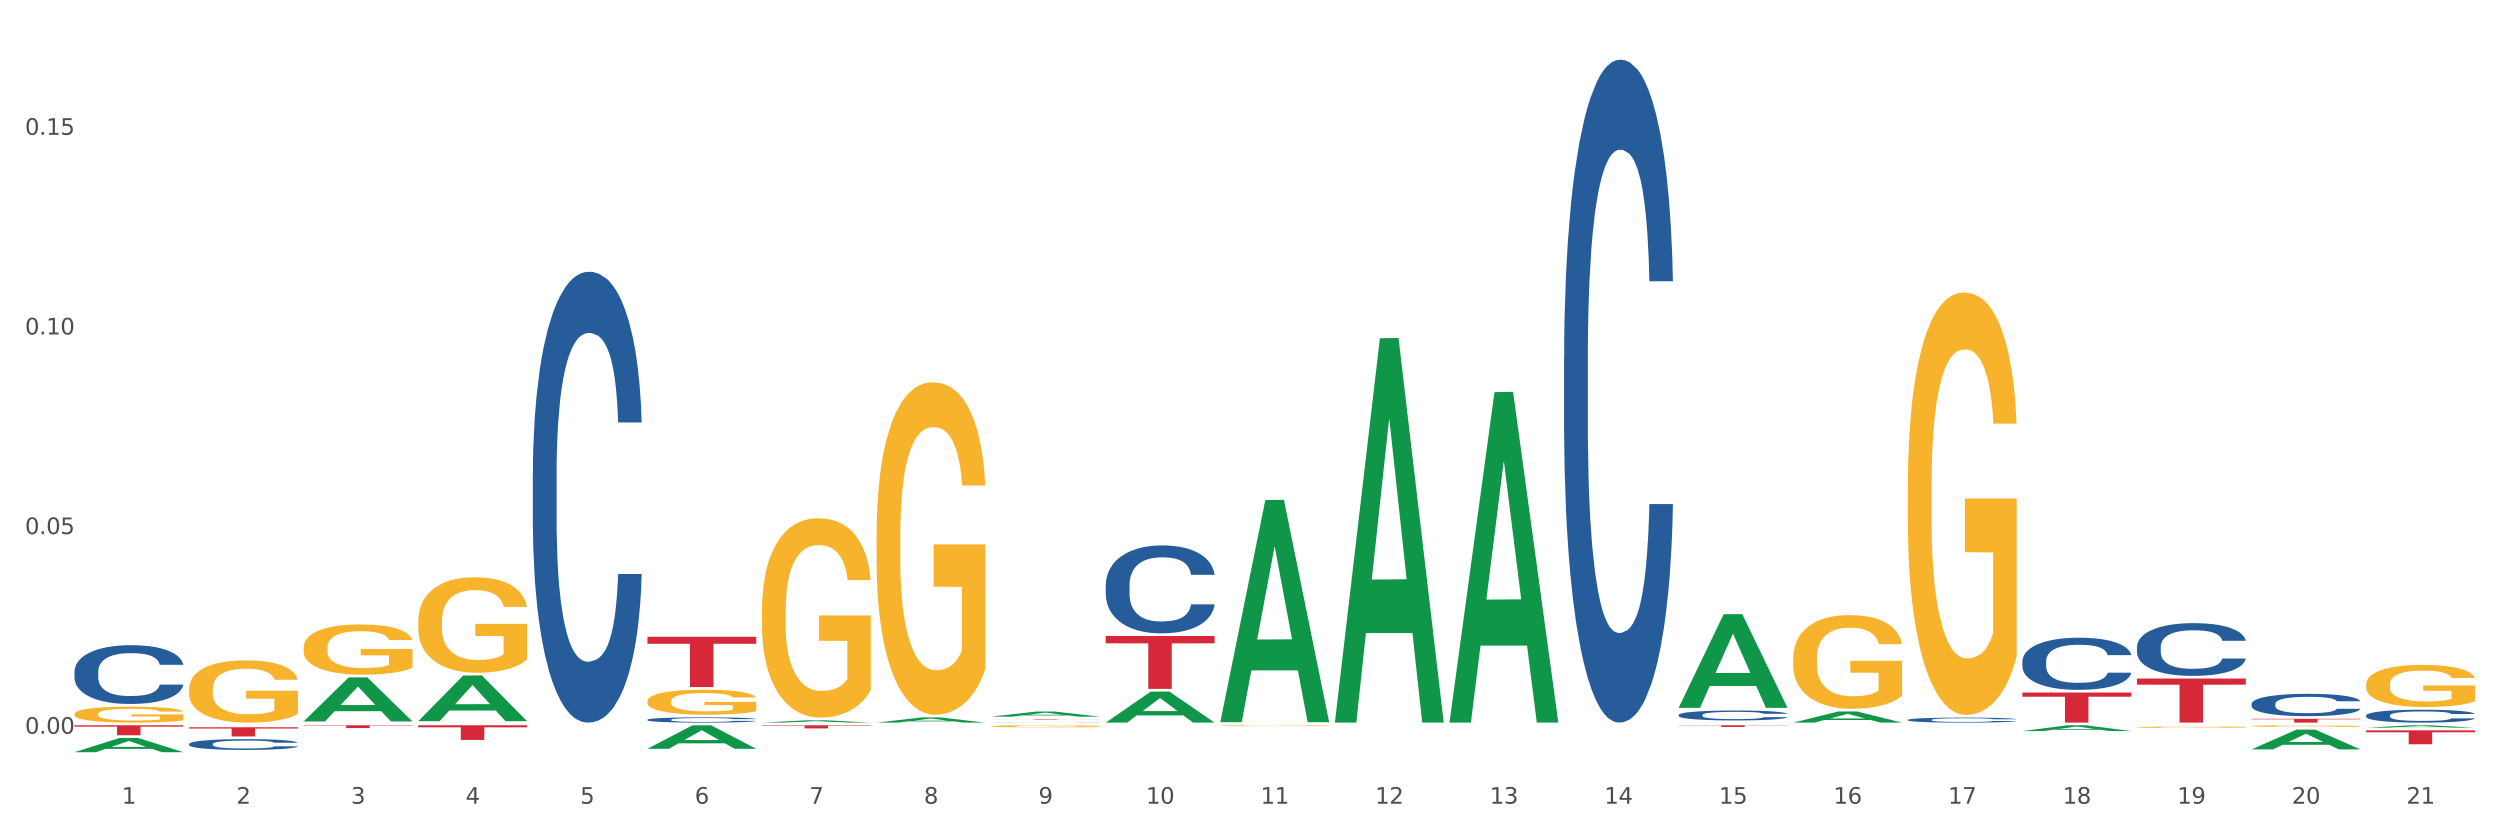 <?xml version="1.0" encoding="utf-8" standalone="no"?>
<!DOCTYPE svg PUBLIC "-//W3C//DTD SVG 1.1//EN"
  "http://www.w3.org/Graphics/SVG/1.1/DTD/svg11.dtd">
<svg xmlns:xlink="http://www.w3.org/1999/xlink" width="1080pt" height="360pt" viewBox="0 0 1080 360" xmlns="http://www.w3.org/2000/svg" version="1.1">
 <rect x="0" y="0" width="1080" height="360" fill="#333333" stroke="none"/>
 <defs>
  <style type="text/css">*{stroke-linejoin: round; stroke-linecap: butt}</style>
 </defs>
 <g id="figure_1">
  <g id="patch_1">
   <path d="M 0 360 
L 1080 360 
L 1080 0 
L 0 0 
z
" style="fill: #ffffff; stroke: #ffffff; stroke-linejoin: miter"/>
  </g>
  <g id="axes_1">
   <g id="matplotlib.axis_1">
    <g id="xtick_1">
     <g id="text_1">
      <!-- 1 -->
      <g style="fill: #4d4d4d" transform="translate(52.633 347.204) scale(0.096 -0.096)">
       <defs>
        <path id="DejaVuSans-31" d="M 794 531 
L 1825 531 
L 1825 4091 
L 703 3866 
L 703 4441 
L 1819 4666 
L 2450 4666 
L 2450 531 
L 3481 531 
L 3481 0 
L 794 0 
L 794 531 
z
" transform="scale(0.016)"/>
       </defs>
       <use xlink:href="#DejaVuSans-31"/>
      </g>
     </g>
    </g>
    <g id="xtick_2">
     <g id="text_2">
      <!-- 2 -->
      <g style="fill: #4d4d4d" transform="translate(102.133 347.204) scale(0.096 -0.096)">
       <defs>
        <path id="DejaVuSans-32" d="M 1228 531 
L 3431 531 
L 3431 0 
L 469 0 
L 469 531 
Q 828 903 1448 1529 
Q 2069 2156 2228 2338 
Q 2531 2678 2651 2914 
Q 2772 3150 2772 3378 
Q 2772 3750 2511 3984 
Q 2250 4219 1831 4219 
Q 1534 4219 1204 4116 
Q 875 4013 500 3803 
L 500 4441 
Q 881 4594 1212 4672 
Q 1544 4750 1819 4750 
Q 2544 4750 2975 4387 
Q 3406 4025 3406 3419 
Q 3406 3131 3298 2873 
Q 3191 2616 2906 2266 
Q 2828 2175 2409 1742 
Q 1991 1309 1228 531 
z
" transform="scale(0.016)"/>
       </defs>
       <use xlink:href="#DejaVuSans-32"/>
      </g>
     </g>
    </g>
    <g id="xtick_3">
     <g id="text_3">
      <!-- 3 -->
      <g style="fill: #4d4d4d" transform="translate(151.633 347.204) scale(0.096 -0.096)">
       <defs>
        <path id="DejaVuSans-33" d="M 2597 2516 
Q 3050 2419 3304 2112 
Q 3559 1806 3559 1356 
Q 3559 666 3084 287 
Q 2609 -91 1734 -91 
Q 1441 -91 1130 -33 
Q 819 25 488 141 
L 488 750 
Q 750 597 1062 519 
Q 1375 441 1716 441 
Q 2309 441 2620 675 
Q 2931 909 2931 1356 
Q 2931 1769 2642 2001 
Q 2353 2234 1838 2234 
L 1294 2234 
L 1294 2753 
L 1863 2753 
Q 2328 2753 2575 2939 
Q 2822 3125 2822 3475 
Q 2822 3834 2567 4026 
Q 2313 4219 1838 4219 
Q 1578 4219 1281 4162 
Q 984 4106 628 3988 
L 628 4550 
Q 988 4650 1302 4700 
Q 1616 4750 1894 4750 
Q 2613 4750 3031 4423 
Q 3450 4097 3450 3541 
Q 3450 3153 3228 2886 
Q 3006 2619 2597 2516 
z
" transform="scale(0.016)"/>
       </defs>
       <use xlink:href="#DejaVuSans-33"/>
      </g>
     </g>
    </g>
    <g id="xtick_4">
     <g id="text_4">
      <!-- 4 -->
      <g style="fill: #4d4d4d" transform="translate(201.133 347.204) scale(0.096 -0.096)">
       <defs>
        <path id="DejaVuSans-34" d="M 2419 4116 
L 825 1625 
L 2419 1625 
L 2419 4116 
z
M 2253 4666 
L 3047 4666 
L 3047 1625 
L 3713 1625 
L 3713 1100 
L 3047 1100 
L 3047 0 
L 2419 0 
L 2419 1100 
L 313 1100 
L 313 1709 
L 2253 4666 
z
" transform="scale(0.016)"/>
       </defs>
       <use xlink:href="#DejaVuSans-34"/>
      </g>
     </g>
    </g>
    <g id="xtick_5">
     <g id="text_5">
      <!-- 5 -->
      <g style="fill: #4d4d4d" transform="translate(250.633 347.204) scale(0.096 -0.096)">
       <defs>
        <path id="DejaVuSans-35" d="M 691 4666 
L 3169 4666 
L 3169 4134 
L 1269 4134 
L 1269 2991 
Q 1406 3038 1543 3061 
Q 1681 3084 1819 3084 
Q 2600 3084 3056 2656 
Q 3513 2228 3513 1497 
Q 3513 744 3044 326 
Q 2575 -91 1722 -91 
Q 1428 -91 1123 -41 
Q 819 9 494 109 
L 494 744 
Q 775 591 1075 516 
Q 1375 441 1709 441 
Q 2250 441 2565 725 
Q 2881 1009 2881 1497 
Q 2881 1984 2565 2268 
Q 2250 2553 1709 2553 
Q 1456 2553 1204 2497 
Q 953 2441 691 2322 
L 691 4666 
z
" transform="scale(0.016)"/>
       </defs>
       <use xlink:href="#DejaVuSans-35"/>
      </g>
     </g>
    </g>
    <g id="xtick_6">
     <g id="text_6">
      <!-- 6 -->
      <g style="fill: #4d4d4d" transform="translate(300.134 347.204) scale(0.096 -0.096)">
       <defs>
        <path id="DejaVuSans-36" d="M 2113 2584 
Q 1688 2584 1439 2293 
Q 1191 2003 1191 1497 
Q 1191 994 1439 701 
Q 1688 409 2113 409 
Q 2538 409 2786 701 
Q 3034 994 3034 1497 
Q 3034 2003 2786 2293 
Q 2538 2584 2113 2584 
z
M 3366 4563 
L 3366 3988 
Q 3128 4100 2886 4159 
Q 2644 4219 2406 4219 
Q 1781 4219 1451 3797 
Q 1122 3375 1075 2522 
Q 1259 2794 1537 2939 
Q 1816 3084 2150 3084 
Q 2853 3084 3261 2657 
Q 3669 2231 3669 1497 
Q 3669 778 3244 343 
Q 2819 -91 2113 -91 
Q 1303 -91 875 529 
Q 447 1150 447 2328 
Q 447 3434 972 4092 
Q 1497 4750 2381 4750 
Q 2619 4750 2861 4703 
Q 3103 4656 3366 4563 
z
" transform="scale(0.016)"/>
       </defs>
       <use xlink:href="#DejaVuSans-36"/>
      </g>
     </g>
    </g>
    <g id="xtick_7">
     <g id="text_7">
      <!-- 7 -->
      <g style="fill: #4d4d4d" transform="translate(349.634 347.204) scale(0.096 -0.096)">
       <defs>
        <path id="DejaVuSans-37" d="M 525 4666 
L 3525 4666 
L 3525 4397 
L 1831 0 
L 1172 0 
L 2766 4134 
L 525 4134 
L 525 4666 
z
" transform="scale(0.016)"/>
       </defs>
       <use xlink:href="#DejaVuSans-37"/>
      </g>
     </g>
    </g>
    <g id="xtick_8">
     <g id="text_8">
      <!-- 8 -->
      <g style="fill: #4d4d4d" transform="translate(399.134 347.204) scale(0.096 -0.096)">
       <defs>
        <path id="DejaVuSans-38" d="M 2034 2216 
Q 1584 2216 1326 1975 
Q 1069 1734 1069 1313 
Q 1069 891 1326 650 
Q 1584 409 2034 409 
Q 2484 409 2743 651 
Q 3003 894 3003 1313 
Q 3003 1734 2745 1975 
Q 2488 2216 2034 2216 
z
M 1403 2484 
Q 997 2584 770 2862 
Q 544 3141 544 3541 
Q 544 4100 942 4425 
Q 1341 4750 2034 4750 
Q 2731 4750 3128 4425 
Q 3525 4100 3525 3541 
Q 3525 3141 3298 2862 
Q 3072 2584 2669 2484 
Q 3125 2378 3379 2068 
Q 3634 1759 3634 1313 
Q 3634 634 3220 271 
Q 2806 -91 2034 -91 
Q 1263 -91 848 271 
Q 434 634 434 1313 
Q 434 1759 690 2068 
Q 947 2378 1403 2484 
z
M 1172 3481 
Q 1172 3119 1398 2916 
Q 1625 2713 2034 2713 
Q 2441 2713 2670 2916 
Q 2900 3119 2900 3481 
Q 2900 3844 2670 4047 
Q 2441 4250 2034 4250 
Q 1625 4250 1398 4047 
Q 1172 3844 1172 3481 
z
" transform="scale(0.016)"/>
       </defs>
       <use xlink:href="#DejaVuSans-38"/>
      </g>
     </g>
    </g>
    <g id="xtick_9">
     <g id="text_9">
      <!-- 9 -->
      <g style="fill: #4d4d4d" transform="translate(448.634 347.204) scale(0.096 -0.096)">
       <defs>
        <path id="DejaVuSans-39" d="M 703 97 
L 703 672 
Q 941 559 1184 500 
Q 1428 441 1663 441 
Q 2288 441 2617 861 
Q 2947 1281 2994 2138 
Q 2813 1869 2534 1725 
Q 2256 1581 1919 1581 
Q 1219 1581 811 2004 
Q 403 2428 403 3163 
Q 403 3881 828 4315 
Q 1253 4750 1959 4750 
Q 2769 4750 3195 4129 
Q 3622 3509 3622 2328 
Q 3622 1225 3098 567 
Q 2575 -91 1691 -91 
Q 1453 -91 1209 -44 
Q 966 3 703 97 
z
M 1959 2075 
Q 2384 2075 2632 2365 
Q 2881 2656 2881 3163 
Q 2881 3666 2632 3958 
Q 2384 4250 1959 4250 
Q 1534 4250 1286 3958 
Q 1038 3666 1038 3163 
Q 1038 2656 1286 2365 
Q 1534 2075 1959 2075 
z
" transform="scale(0.016)"/>
       </defs>
       <use xlink:href="#DejaVuSans-39"/>
      </g>
     </g>
    </g>
    <g id="xtick_10">
     <g id="text_10">
      <!-- 10 -->
      <g style="fill: #4d4d4d" transform="translate(495.079 347.204) scale(0.096 -0.096)">
       <defs>
        <path id="DejaVuSans-30" d="M 2034 4250 
Q 1547 4250 1301 3770 
Q 1056 3291 1056 2328 
Q 1056 1369 1301 889 
Q 1547 409 2034 409 
Q 2525 409 2770 889 
Q 3016 1369 3016 2328 
Q 3016 3291 2770 3770 
Q 2525 4250 2034 4250 
z
M 2034 4750 
Q 2819 4750 3233 4129 
Q 3647 3509 3647 2328 
Q 3647 1150 3233 529 
Q 2819 -91 2034 -91 
Q 1250 -91 836 529 
Q 422 1150 422 2328 
Q 422 3509 836 4129 
Q 1250 4750 2034 4750 
z
" transform="scale(0.016)"/>
       </defs>
       <use xlink:href="#DejaVuSans-31"/>
       <use xlink:href="#DejaVuSans-30" transform="translate(63.623 0)"/>
      </g>
     </g>
    </g>
    <g id="xtick_11">
     <g id="text_11">
      <!-- 11 -->
      <g style="fill: #4d4d4d" transform="translate(544.58 347.204) scale(0.096 -0.096)">
       <use xlink:href="#DejaVuSans-31"/>
       <use xlink:href="#DejaVuSans-31" transform="translate(63.623 0)"/>
      </g>
     </g>
    </g>
    <g id="xtick_12">
     <g id="text_12">
      <!-- 12 -->
      <g style="fill: #4d4d4d" transform="translate(594.08 347.204) scale(0.096 -0.096)">
       <use xlink:href="#DejaVuSans-31"/>
       <use xlink:href="#DejaVuSans-32" transform="translate(63.623 0)"/>
      </g>
     </g>
    </g>
    <g id="xtick_13">
     <g id="text_13">
      <!-- 13 -->
      <g style="fill: #4d4d4d" transform="translate(643.58 347.204) scale(0.096 -0.096)">
       <use xlink:href="#DejaVuSans-31"/>
       <use xlink:href="#DejaVuSans-33" transform="translate(63.623 0)"/>
      </g>
     </g>
    </g>
    <g id="xtick_14">
     <g id="text_14">
      <!-- 14 -->
      <g style="fill: #4d4d4d" transform="translate(693.08 347.204) scale(0.096 -0.096)">
       <use xlink:href="#DejaVuSans-31"/>
       <use xlink:href="#DejaVuSans-34" transform="translate(63.623 0)"/>
      </g>
     </g>
    </g>
    <g id="xtick_15">
     <g id="text_15">
      <!-- 15 -->
      <g style="fill: #4d4d4d" transform="translate(742.58 347.204) scale(0.096 -0.096)">
       <use xlink:href="#DejaVuSans-31"/>
       <use xlink:href="#DejaVuSans-35" transform="translate(63.623 0)"/>
      </g>
     </g>
    </g>
    <g id="xtick_16">
     <g id="text_16">
      <!-- 16 -->
      <g style="fill: #4d4d4d" transform="translate(792.08 347.204) scale(0.096 -0.096)">
       <use xlink:href="#DejaVuSans-31"/>
       <use xlink:href="#DejaVuSans-36" transform="translate(63.623 0)"/>
      </g>
     </g>
    </g>
    <g id="xtick_17">
     <g id="text_17">
      <!-- 17 -->
      <g style="fill: #4d4d4d" transform="translate(841.58 347.204) scale(0.096 -0.096)">
       <use xlink:href="#DejaVuSans-31"/>
       <use xlink:href="#DejaVuSans-37" transform="translate(63.623 0)"/>
      </g>
     </g>
    </g>
    <g id="xtick_18">
     <g id="text_18">
      <!-- 18 -->
      <g style="fill: #4d4d4d" transform="translate(891.08 347.204) scale(0.096 -0.096)">
       <use xlink:href="#DejaVuSans-31"/>
       <use xlink:href="#DejaVuSans-38" transform="translate(63.623 0)"/>
      </g>
     </g>
    </g>
    <g id="xtick_19">
     <g id="text_19">
      <!-- 19 -->
      <g style="fill: #4d4d4d" transform="translate(940.58 347.204) scale(0.096 -0.096)">
       <use xlink:href="#DejaVuSans-31"/>
       <use xlink:href="#DejaVuSans-39" transform="translate(63.623 0)"/>
      </g>
     </g>
    </g>
    <g id="xtick_20">
     <g id="text_20">
      <!-- 20 -->
      <g style="fill: #4d4d4d" transform="translate(990.08 347.204) scale(0.096 -0.096)">
       <use xlink:href="#DejaVuSans-32"/>
       <use xlink:href="#DejaVuSans-30" transform="translate(63.623 0)"/>
      </g>
     </g>
    </g>
    <g id="xtick_21">
     <g id="text_21">
      <!-- 21 -->
      <g style="fill: #4d4d4d" transform="translate(1039.58 347.204) scale(0.096 -0.096)">
       <use xlink:href="#DejaVuSans-32"/>
       <use xlink:href="#DejaVuSans-31" transform="translate(63.623 0)"/>
      </g>
     </g>
    </g>
    <g id="xtick_22"/>
    <g id="xtick_23"/>
    <g id="xtick_24"/>
    <g id="xtick_25"/>
    <g id="xtick_26"/>
    <g id="xtick_27"/>
    <g id="xtick_28"/>
    <g id="xtick_29"/>
    <g id="xtick_30"/>
    <g id="xtick_31"/>
    <g id="xtick_32"/>
    <g id="xtick_33"/>
    <g id="xtick_34"/>
    <g id="xtick_35"/>
    <g id="xtick_36"/>
    <g id="xtick_37"/>
    <g id="xtick_38"/>
    <g id="xtick_39"/>
    <g id="xtick_40"/>
    <g id="xtick_41"/>
   </g>
   <g id="matplotlib.axis_2">
    <g id="ytick_1">
     <g id="text_22">
      <!-- 0.00 -->
      <g style="fill: #4d4d4d" transform="translate(10.8 316.974) scale(0.096 -0.096)">
       <defs>
        <path id="DejaVuSans-2e" d="M 684 794 
L 1344 794 
L 1344 0 
L 684 0 
L 684 794 
z
" transform="scale(0.016)"/>
       </defs>
       <use xlink:href="#DejaVuSans-30"/>
       <use xlink:href="#DejaVuSans-2e" transform="translate(63.623 0)"/>
       <use xlink:href="#DejaVuSans-30" transform="translate(95.41 0)"/>
       <use xlink:href="#DejaVuSans-30" transform="translate(159.033 0)"/>
      </g>
     </g>
    </g>
    <g id="ytick_2">
     <g id="text_23">
      <!-- 0.05 -->
      <g style="fill: #4d4d4d" transform="translate(10.8 230.729) scale(0.096 -0.096)">
       <use xlink:href="#DejaVuSans-30"/>
       <use xlink:href="#DejaVuSans-2e" transform="translate(63.623 0)"/>
       <use xlink:href="#DejaVuSans-30" transform="translate(95.41 0)"/>
       <use xlink:href="#DejaVuSans-35" transform="translate(159.033 0)"/>
      </g>
     </g>
    </g>
    <g id="ytick_3">
     <g id="text_24">
      <!-- 0.10 -->
      <g style="fill: #4d4d4d" transform="translate(10.8 144.485) scale(0.096 -0.096)">
       <use xlink:href="#DejaVuSans-30"/>
       <use xlink:href="#DejaVuSans-2e" transform="translate(63.623 0)"/>
       <use xlink:href="#DejaVuSans-31" transform="translate(95.41 0)"/>
       <use xlink:href="#DejaVuSans-30" transform="translate(159.033 0)"/>
      </g>
     </g>
    </g>
    <g id="ytick_4">
     <g id="text_25">
      <!-- 0.15 -->
      <g style="fill: #4d4d4d" transform="translate(10.8 58.24) scale(0.096 -0.096)">
       <use xlink:href="#DejaVuSans-30"/>
       <use xlink:href="#DejaVuSans-2e" transform="translate(63.623 0)"/>
       <use xlink:href="#DejaVuSans-31" transform="translate(95.41 0)"/>
       <use xlink:href="#DejaVuSans-35" transform="translate(159.033 0)"/>
      </g>
     </g>
    </g>
    <g id="ytick_5"/>
    <g id="ytick_6"/>
    <g id="ytick_7"/>
   </g>
   <g id="PolyCollection_1">
    <path d="M 32.175 324.938 
L 32.223 324.932 
L 51.615 318.8 
L 59.663 318.794 
L 79.2 324.95 
L 69.892 324.95 
L 65.674 323.516 
L 45.652 323.516 
L 45.507 323.539 
L 41.435 324.95 
L 32.175 324.95 
L 32.175 324.938 
L 48.173 322.661 
L 63.153 322.655 
L 55.736 320.106 
L 55.639 320.094 
L 55.542 320.112 
L 48.125 322.655 
L 48.173 322.661 
L 32.175 324.938 
z
" clip-path="url(#p2a430cd895)" style="fill: #109648"/>
    <path d="M 824.175 210.679 
L 824.231 210.512 
L 824.231 204.512 
L 824.342 199.345 
L 824.897 186.844 
L 825.73 176.51 
L 826.34 171.01 
L 826.951 166.51 
L 827.673 162.009 
L 828.561 157.342 
L 830.171 150.509 
L 831.17 147.008 
L 832.392 143.342 
L 834.613 138.008 
L 836.223 135.008 
L 837.888 132.508 
L 840.609 129.507 
L 842.385 128.174 
L 844.273 127.174 
L 846.549 126.507 
L 848.27 126.34 
L 852.046 126.841 
L 855.266 128.341 
L 856.82 129.507 
L 858.819 131.507 
L 859.874 132.841 
L 861.595 135.508 
L 863.372 139.008 
L 864.593 142.008 
L 866.425 147.675 
L 867.813 153.342 
L 869.09 160.343 
L 869.756 165.176 
L 870.256 169.677 
L 870.7 174.844 
L 871.144 183.011 
L 861.151 183.011 
L 860.762 177.177 
L 860.152 171.677 
L 859.263 166.343 
L 858.486 163.009 
L 857.154 158.843 
L 855.932 156.176 
L 854.655 154.176 
L 853.101 152.509 
L 851.879 151.675 
L 850.158 151.009 
L 846.771 151.175 
L 844.495 152.509 
L 842.941 154.176 
L 841.941 155.676 
L 841.053 157.342 
L 840.054 159.676 
L 838.888 163.176 
L 838.055 166.343 
L 837.222 170.343 
L 836.556 174.344 
L 835.945 179.01 
L 835.445 184.011 
L 835.057 189.178 
L 834.724 195.512 
L 834.446 206.012 
L 834.446 228.847 
L 834.557 234.014 
L 834.835 240.848 
L 835.168 246.015 
L 835.723 252.182 
L 836.223 256.349 
L 837.167 262.349 
L 838.221 267.349 
L 839.054 270.516 
L 839.887 273.183 
L 841.331 276.85 
L 842.941 279.85 
L 844.329 281.684 
L 846.216 283.35 
L 847.493 284.017 
L 848.604 284.35 
L 851.324 284.35 
L 853.267 283.85 
L 855.432 282.684 
L 857.098 281.184 
L 858.486 279.35 
L 860.041 276.35 
L 861.04 273.516 
L 861.04 238.681 
L 848.826 238.514 
L 848.826 215.346 
L 871.2 215.346 
L 871.2 283.35 
L 870.256 286.851 
L 869.201 290.018 
L 868.091 292.851 
L 866.425 296.351 
L 864.427 299.685 
L 862.65 302.018 
L 860.762 304.018 
L 858.542 305.852 
L 855.655 307.519 
L 853.878 308.185 
L 851.657 308.685 
L 849.048 308.852 
L 846.771 308.519 
L 844.551 307.685 
L 842.219 306.185 
L 839.943 304.018 
L 838.221 301.852 
L 836.5 299.185 
L 834.668 295.685 
L 833.225 292.351 
L 832.114 289.351 
L 830.893 285.517 
L 829.56 280.517 
L 828.561 276.017 
L 827.673 271.35 
L 826.729 265.349 
L 826.063 260.182 
L 825.396 253.682 
L 825.008 248.848 
L 824.564 241.348 
L 824.231 230.847 
L 824.175 210.679 
z
" clip-path="url(#p2a430cd895)" style="fill: #f7b32b"/>
    <path d="M 972.675 313.653 
L 972.731 313.652 
L 972.731 313.629 
L 972.842 313.609 
L 973.397 313.561 
L 974.23 313.521 
L 974.84 313.499 
L 975.451 313.482 
L 976.173 313.465 
L 977.061 313.447 
L 978.671 313.42 
L 979.67 313.407 
L 980.892 313.392 
L 983.113 313.372 
L 984.723 313.36 
L 986.388 313.35 
L 989.109 313.339 
L 990.885 313.334 
L 992.773 313.33 
L 995.049 313.327 
L 996.77 313.326 
L 1000.546 313.328 
L 1003.766 313.334 
L 1005.32 313.339 
L 1007.319 313.346 
L 1008.374 313.352 
L 1010.095 313.362 
L 1011.872 313.376 
L 1013.093 313.387 
L 1014.925 313.409 
L 1016.313 313.431 
L 1017.59 313.458 
L 1018.256 313.477 
L 1018.756 313.494 
L 1019.2 313.514 
L 1019.644 313.546 
L 1009.651 313.546 
L 1009.262 313.523 
L 1008.652 313.502 
L 1007.763 313.481 
L 1006.986 313.469 
L 1005.654 313.452 
L 1004.432 313.442 
L 1003.155 313.434 
L 1001.601 313.428 
L 1000.379 313.425 
L 998.658 313.422 
L 995.271 313.423 
L 992.995 313.428 
L 991.441 313.434 
L 990.441 313.44 
L 989.553 313.447 
L 988.554 313.456 
L 987.388 313.469 
L 986.555 313.481 
L 985.722 313.497 
L 985.056 313.512 
L 984.445 313.53 
L 983.945 313.55 
L 983.557 313.57 
L 983.224 313.594 
L 982.946 313.635 
L 982.946 313.724 
L 983.057 313.744 
L 983.335 313.77 
L 983.668 313.79 
L 984.223 313.814 
L 984.723 313.83 
L 985.667 313.853 
L 986.721 313.873 
L 987.554 313.885 
L 988.387 313.895 
L 989.831 313.909 
L 991.441 313.921 
L 992.829 313.928 
L 994.716 313.935 
L 995.993 313.937 
L 997.104 313.938 
L 999.824 313.938 
L 1001.767 313.937 
L 1003.932 313.932 
L 1005.598 313.926 
L 1006.986 313.919 
L 1008.541 313.907 
L 1009.54 313.897 
L 1009.54 313.762 
L 997.326 313.761 
L 997.326 313.671 
L 1019.7 313.671 
L 1019.7 313.935 
L 1018.756 313.948 
L 1017.701 313.96 
L 1016.591 313.971 
L 1014.925 313.985 
L 1012.927 313.998 
L 1011.15 314.007 
L 1009.262 314.015 
L 1007.042 314.022 
L 1004.155 314.028 
L 1002.378 314.031 
L 1000.157 314.033 
L 997.548 314.033 
L 995.271 314.032 
L 993.051 314.029 
L 990.719 314.023 
L 988.443 314.015 
L 986.721 314.006 
L 985 313.996 
L 983.168 313.982 
L 981.725 313.969 
L 980.614 313.958 
L 979.393 313.943 
L 978.06 313.924 
L 977.061 313.906 
L 976.173 313.888 
L 975.229 313.865 
L 974.563 313.845 
L 973.896 313.82 
L 973.508 313.801 
L 973.064 313.772 
L 972.731 313.731 
L 972.675 313.653 
z
" clip-path="url(#p2a430cd895)" style="fill: #f7b32b"/>
    <path d="M 923.175 314.146 
L 923.231 314.145 
L 923.231 314.126 
L 923.342 314.109 
L 923.897 314.067 
L 924.73 314.034 
L 925.34 314.015 
L 925.951 314.001 
L 926.673 313.986 
L 927.561 313.971 
L 929.171 313.948 
L 930.17 313.937 
L 931.392 313.925 
L 933.613 313.907 
L 935.223 313.897 
L 936.888 313.889 
L 939.609 313.879 
L 941.385 313.875 
L 943.273 313.871 
L 945.549 313.869 
L 947.27 313.869 
L 951.046 313.87 
L 954.266 313.875 
L 955.82 313.879 
L 957.819 313.886 
L 958.874 313.89 
L 960.595 313.899 
L 962.372 313.91 
L 963.593 313.92 
L 965.425 313.939 
L 966.813 313.957 
L 968.09 313.98 
L 968.756 313.996 
L 969.256 314.011 
L 969.7 314.028 
L 970.144 314.055 
L 960.151 314.055 
L 959.762 314.036 
L 959.152 314.018 
L 958.263 314 
L 957.486 313.989 
L 956.154 313.975 
L 954.932 313.967 
L 953.655 313.96 
L 952.101 313.955 
L 950.879 313.952 
L 949.158 313.95 
L 945.771 313.95 
L 943.495 313.955 
L 941.941 313.96 
L 940.941 313.965 
L 940.053 313.971 
L 939.054 313.978 
L 937.888 313.99 
L 937.055 314 
L 936.222 314.013 
L 935.556 314.026 
L 934.945 314.042 
L 934.445 314.058 
L 934.057 314.075 
L 933.724 314.096 
L 933.446 314.13 
L 933.446 314.205 
L 933.557 314.222 
L 933.835 314.245 
L 934.168 314.262 
L 934.723 314.282 
L 935.223 314.296 
L 936.167 314.316 
L 937.221 314.332 
L 938.054 314.342 
L 938.887 314.351 
L 940.331 314.363 
L 941.941 314.373 
L 943.329 314.379 
L 945.216 314.385 
L 946.493 314.387 
L 947.604 314.388 
L 950.324 314.388 
L 952.267 314.386 
L 954.432 314.382 
L 956.098 314.377 
L 957.486 314.371 
L 959.041 314.362 
L 960.04 314.352 
L 960.04 314.238 
L 947.826 314.237 
L 947.826 314.161 
L 970.2 314.161 
L 970.2 314.385 
L 969.256 314.396 
L 968.201 314.406 
L 967.091 314.416 
L 965.425 314.427 
L 963.427 314.438 
L 961.65 314.446 
L 959.762 314.452 
L 957.542 314.459 
L 954.655 314.464 
L 952.878 314.466 
L 950.657 314.468 
L 948.048 314.468 
L 945.771 314.467 
L 943.551 314.465 
L 941.219 314.46 
L 938.943 314.452 
L 937.221 314.445 
L 935.5 314.437 
L 933.668 314.425 
L 932.225 314.414 
L 931.114 314.404 
L 929.893 314.392 
L 928.56 314.375 
L 927.561 314.36 
L 926.673 314.345 
L 925.729 314.325 
L 925.063 314.308 
L 924.396 314.287 
L 924.008 314.271 
L 923.564 314.247 
L 923.231 314.212 
L 923.175 314.146 
z
" clip-path="url(#p2a430cd895)" style="fill: #f7b32b"/>
    <path d="M 1022.175 295.66 
L 1022.231 295.643 
L 1022.231 295.045 
L 1022.342 294.53 
L 1022.897 293.284 
L 1023.73 292.254 
L 1024.34 291.706 
L 1024.951 291.258 
L 1025.673 290.809 
L 1026.561 290.344 
L 1028.171 289.663 
L 1029.17 289.314 
L 1030.392 288.949 
L 1032.613 288.417 
L 1034.223 288.118 
L 1035.888 287.869 
L 1038.609 287.57 
L 1040.385 287.437 
L 1042.273 287.338 
L 1044.549 287.271 
L 1046.27 287.254 
L 1050.046 287.304 
L 1053.266 287.454 
L 1054.82 287.57 
L 1056.819 287.769 
L 1057.874 287.902 
L 1059.595 288.168 
L 1061.372 288.517 
L 1062.593 288.816 
L 1064.425 289.381 
L 1065.813 289.945 
L 1067.09 290.643 
L 1067.756 291.125 
L 1068.256 291.573 
L 1068.7 292.088 
L 1069.144 292.902 
L 1059.151 292.902 
L 1058.762 292.321 
L 1058.152 291.773 
L 1057.263 291.241 
L 1056.486 290.909 
L 1055.154 290.494 
L 1053.932 290.228 
L 1052.655 290.029 
L 1051.101 289.862 
L 1049.879 289.779 
L 1048.158 289.713 
L 1044.771 289.73 
L 1042.495 289.862 
L 1040.941 290.029 
L 1039.941 290.178 
L 1039.053 290.344 
L 1038.054 290.577 
L 1036.888 290.926 
L 1036.055 291.241 
L 1035.222 291.64 
L 1034.556 292.038 
L 1033.945 292.504 
L 1033.445 293.002 
L 1033.057 293.517 
L 1032.724 294.148 
L 1032.446 295.195 
L 1032.446 297.47 
L 1032.557 297.985 
L 1032.835 298.666 
L 1033.168 299.181 
L 1033.723 299.796 
L 1034.223 300.211 
L 1035.167 300.809 
L 1036.221 301.307 
L 1037.054 301.623 
L 1037.887 301.889 
L 1039.331 302.254 
L 1040.941 302.553 
L 1042.329 302.736 
L 1044.216 302.902 
L 1045.493 302.969 
L 1046.604 303.002 
L 1049.324 303.002 
L 1051.267 302.952 
L 1053.432 302.836 
L 1055.098 302.686 
L 1056.486 302.503 
L 1058.041 302.204 
L 1059.04 301.922 
L 1059.04 298.45 
L 1046.826 298.434 
L 1046.826 296.125 
L 1069.2 296.125 
L 1069.2 302.902 
L 1068.256 303.251 
L 1067.201 303.567 
L 1066.091 303.849 
L 1064.425 304.198 
L 1062.427 304.53 
L 1060.65 304.763 
L 1058.762 304.962 
L 1056.542 305.145 
L 1053.655 305.311 
L 1051.878 305.377 
L 1049.657 305.427 
L 1047.048 305.444 
L 1044.771 305.41 
L 1042.551 305.327 
L 1040.219 305.178 
L 1037.943 304.962 
L 1036.221 304.746 
L 1034.5 304.48 
L 1032.668 304.131 
L 1031.225 303.799 
L 1030.114 303.5 
L 1028.893 303.118 
L 1027.56 302.62 
L 1026.561 302.171 
L 1025.673 301.706 
L 1024.729 301.108 
L 1024.063 300.593 
L 1023.396 299.945 
L 1023.008 299.464 
L 1022.564 298.716 
L 1022.231 297.67 
L 1022.175 295.66 
z
" clip-path="url(#p2a430cd895)" style="fill: #f7b32b"/>
    <path d="M 131.175 279.793 
L 131.231 279.773 
L 131.231 279.059 
L 131.342 278.444 
L 131.897 276.957 
L 132.73 275.728 
L 133.34 275.074 
L 133.951 274.539 
L 134.673 274.003 
L 135.561 273.448 
L 137.171 272.635 
L 138.17 272.219 
L 139.392 271.783 
L 141.613 271.148 
L 143.223 270.791 
L 144.888 270.494 
L 147.609 270.137 
L 149.385 269.978 
L 151.273 269.859 
L 153.549 269.78 
L 155.27 269.76 
L 159.046 269.82 
L 162.266 269.998 
L 163.82 270.137 
L 165.819 270.375 
L 166.874 270.534 
L 168.595 270.851 
L 170.372 271.267 
L 171.593 271.624 
L 173.425 272.298 
L 174.813 272.972 
L 176.09 273.805 
L 176.756 274.38 
L 177.256 274.915 
L 177.7 275.53 
L 178.144 276.501 
L 168.151 276.501 
L 167.762 275.807 
L 167.152 275.153 
L 166.263 274.519 
L 165.486 274.122 
L 164.154 273.627 
L 162.932 273.309 
L 161.655 273.071 
L 160.101 272.873 
L 158.879 272.774 
L 157.158 272.695 
L 153.771 272.715 
L 151.495 272.873 
L 149.941 273.071 
L 148.941 273.25 
L 148.053 273.448 
L 147.054 273.726 
L 145.888 274.142 
L 145.055 274.519 
L 144.222 274.995 
L 143.556 275.47 
L 142.945 276.026 
L 142.445 276.62 
L 142.057 277.235 
L 141.724 277.988 
L 141.446 279.237 
L 141.446 281.954 
L 141.557 282.568 
L 141.835 283.381 
L 142.168 283.996 
L 142.723 284.729 
L 143.223 285.225 
L 144.167 285.939 
L 145.221 286.534 
L 146.054 286.91 
L 146.887 287.228 
L 148.331 287.664 
L 149.941 288.021 
L 151.329 288.239 
L 153.216 288.437 
L 154.493 288.516 
L 155.604 288.556 
L 158.324 288.556 
L 160.267 288.496 
L 162.432 288.358 
L 164.098 288.179 
L 165.486 287.961 
L 167.041 287.604 
L 168.04 287.267 
L 168.04 283.123 
L 155.826 283.104 
L 155.826 280.348 
L 178.2 280.348 
L 178.2 288.437 
L 177.256 288.853 
L 176.201 289.23 
L 175.091 289.567 
L 173.425 289.983 
L 171.427 290.38 
L 169.65 290.658 
L 167.762 290.896 
L 165.542 291.114 
L 162.655 291.312 
L 160.878 291.391 
L 158.657 291.451 
L 156.048 291.47 
L 153.771 291.431 
L 151.551 291.332 
L 149.219 291.153 
L 146.943 290.896 
L 145.221 290.638 
L 143.5 290.321 
L 141.668 289.904 
L 140.225 289.508 
L 139.114 289.151 
L 137.893 288.695 
L 136.56 288.1 
L 135.561 287.565 
L 134.673 287.009 
L 133.729 286.296 
L 133.063 285.681 
L 132.396 284.908 
L 132.008 284.333 
L 131.564 283.441 
L 131.231 282.192 
L 131.175 279.793 
z
" clip-path="url(#p2a430cd895)" style="fill: #f7b32b"/>
    <path d="M 180.675 268.454 
L 180.731 268.417 
L 180.731 267.061 
L 180.842 265.894 
L 181.397 263.069 
L 182.23 260.735 
L 182.84 259.492 
L 183.451 258.475 
L 184.173 257.458 
L 185.061 256.404 
L 186.671 254.86 
L 187.67 254.069 
L 188.892 253.241 
L 191.113 252.036 
L 192.723 251.358 
L 194.388 250.793 
L 197.109 250.115 
L 198.885 249.814 
L 200.773 249.588 
L 203.049 249.437 
L 204.77 249.4 
L 208.546 249.513 
L 211.766 249.852 
L 213.32 250.115 
L 215.319 250.567 
L 216.374 250.868 
L 218.095 251.471 
L 219.872 252.262 
L 221.093 252.94 
L 222.925 254.22 
L 224.313 255.5 
L 225.59 257.082 
L 226.256 258.174 
L 226.756 259.191 
L 227.2 260.358 
L 227.644 262.203 
L 217.651 262.203 
L 217.262 260.885 
L 216.652 259.642 
L 215.763 258.437 
L 214.986 257.684 
L 213.654 256.743 
L 212.432 256.14 
L 211.155 255.688 
L 209.601 255.312 
L 208.379 255.124 
L 206.658 254.973 
L 203.271 255.011 
L 200.995 255.312 
L 199.441 255.688 
L 198.441 256.027 
L 197.553 256.404 
L 196.554 256.931 
L 195.388 257.722 
L 194.555 258.437 
L 193.722 259.341 
L 193.056 260.245 
L 192.445 261.299 
L 191.945 262.429 
L 191.557 263.596 
L 191.224 265.027 
L 190.946 267.4 
L 190.946 272.559 
L 191.057 273.726 
L 191.335 275.27 
L 191.668 276.437 
L 192.223 277.831 
L 192.723 278.772 
L 193.667 280.128 
L 194.721 281.258 
L 195.554 281.973 
L 196.387 282.576 
L 197.831 283.404 
L 199.441 284.082 
L 200.829 284.496 
L 202.716 284.873 
L 203.993 285.023 
L 205.104 285.099 
L 207.824 285.099 
L 209.767 284.986 
L 211.932 284.722 
L 213.598 284.383 
L 214.986 283.969 
L 216.541 283.291 
L 217.54 282.651 
L 217.54 274.781 
L 205.326 274.743 
L 205.326 269.509 
L 227.7 269.509 
L 227.7 284.873 
L 226.756 285.663 
L 225.701 286.379 
L 224.591 287.019 
L 222.925 287.81 
L 220.927 288.563 
L 219.15 289.09 
L 217.262 289.542 
L 215.042 289.956 
L 212.155 290.333 
L 210.378 290.483 
L 208.157 290.596 
L 205.548 290.634 
L 203.271 290.559 
L 201.051 290.371 
L 198.719 290.032 
L 196.443 289.542 
L 194.721 289.053 
L 193 288.45 
L 191.168 287.659 
L 189.725 286.906 
L 188.614 286.228 
L 187.393 285.362 
L 186.06 284.232 
L 185.061 283.216 
L 184.173 282.161 
L 183.229 280.806 
L 182.563 279.638 
L 181.896 278.17 
L 181.508 277.078 
L 181.064 275.383 
L 180.731 273.011 
L 180.675 268.454 
z
" clip-path="url(#p2a430cd895)" style="fill: #f7b32b"/>
    <path d="M 32.175 308.456 
L 32.231 308.45 
L 32.231 308.223 
L 32.342 308.027 
L 32.897 307.553 
L 33.73 307.162 
L 34.34 306.953 
L 34.951 306.783 
L 35.673 306.612 
L 36.561 306.435 
L 38.171 306.176 
L 39.17 306.044 
L 40.392 305.905 
L 42.613 305.703 
L 44.223 305.589 
L 45.888 305.494 
L 48.609 305.381 
L 50.385 305.33 
L 52.273 305.292 
L 54.549 305.267 
L 56.27 305.261 
L 60.046 305.28 
L 63.266 305.336 
L 64.82 305.381 
L 66.819 305.456 
L 67.874 305.507 
L 69.595 305.608 
L 71.372 305.741 
L 72.593 305.854 
L 74.425 306.069 
L 75.813 306.284 
L 77.09 306.549 
L 77.756 306.732 
L 78.256 306.903 
L 78.7 307.098 
L 79.144 307.408 
L 69.151 307.408 
L 68.762 307.187 
L 68.152 306.978 
L 67.263 306.776 
L 66.486 306.65 
L 65.154 306.492 
L 63.932 306.391 
L 62.655 306.315 
L 61.101 306.252 
L 59.879 306.221 
L 58.158 306.195 
L 54.771 306.202 
L 52.495 306.252 
L 50.941 306.315 
L 49.941 306.372 
L 49.053 306.435 
L 48.054 306.524 
L 46.888 306.656 
L 46.055 306.776 
L 45.222 306.928 
L 44.556 307.079 
L 43.945 307.256 
L 43.445 307.446 
L 43.057 307.642 
L 42.724 307.882 
L 42.446 308.279 
L 42.446 309.145 
L 42.557 309.34 
L 42.835 309.599 
L 43.168 309.795 
L 43.723 310.029 
L 44.223 310.187 
L 45.167 310.414 
L 46.221 310.604 
L 47.054 310.724 
L 47.887 310.825 
L 49.331 310.964 
L 50.941 311.077 
L 52.329 311.147 
L 54.216 311.21 
L 55.493 311.235 
L 56.604 311.248 
L 59.324 311.248 
L 61.267 311.229 
L 63.432 311.185 
L 65.098 311.128 
L 66.486 311.058 
L 68.041 310.945 
L 69.04 310.837 
L 69.04 309.517 
L 56.826 309.511 
L 56.826 308.633 
L 79.2 308.633 
L 79.2 311.21 
L 78.256 311.343 
L 77.201 311.463 
L 76.091 311.57 
L 74.425 311.703 
L 72.427 311.829 
L 70.65 311.917 
L 68.762 311.993 
L 66.542 312.063 
L 63.655 312.126 
L 61.878 312.151 
L 59.657 312.17 
L 57.048 312.176 
L 54.771 312.164 
L 52.551 312.132 
L 50.219 312.075 
L 47.943 311.993 
L 46.221 311.911 
L 44.5 311.81 
L 42.668 311.677 
L 41.225 311.551 
L 40.114 311.437 
L 38.893 311.292 
L 37.56 311.103 
L 36.561 310.932 
L 35.673 310.755 
L 34.729 310.528 
L 34.063 310.332 
L 33.396 310.086 
L 33.008 309.903 
L 32.564 309.618 
L 32.231 309.22 
L 32.175 308.456 
z
" clip-path="url(#p2a430cd895)" style="fill: #f7b32b"/>
    <path d="M 279.675 302.939 
L 279.731 302.929 
L 279.731 302.575 
L 279.842 302.269 
L 280.397 301.531 
L 281.23 300.92 
L 281.84 300.595 
L 282.451 300.329 
L 283.173 300.063 
L 284.061 299.787 
L 285.671 299.384 
L 286.67 299.177 
L 287.892 298.96 
L 290.113 298.645 
L 291.723 298.468 
L 293.388 298.32 
L 296.109 298.143 
L 297.885 298.064 
L 299.773 298.005 
L 302.049 297.965 
L 303.77 297.956 
L 307.546 297.985 
L 310.766 298.074 
L 312.32 298.143 
L 314.319 298.261 
L 315.374 298.34 
L 317.095 298.497 
L 318.872 298.704 
L 320.093 298.881 
L 321.925 299.216 
L 323.313 299.551 
L 324.59 299.965 
L 325.256 300.25 
L 325.756 300.516 
L 326.2 300.822 
L 326.644 301.304 
L 316.651 301.304 
L 316.262 300.959 
L 315.652 300.634 
L 314.763 300.319 
L 313.986 300.122 
L 312.654 299.876 
L 311.432 299.718 
L 310.155 299.6 
L 308.601 299.502 
L 307.379 299.453 
L 305.658 299.413 
L 302.271 299.423 
L 299.995 299.502 
L 298.441 299.6 
L 297.441 299.689 
L 296.553 299.787 
L 295.554 299.925 
L 294.388 300.132 
L 293.555 300.319 
L 292.722 300.556 
L 292.056 300.792 
L 291.445 301.068 
L 290.945 301.363 
L 290.557 301.668 
L 290.224 302.043 
L 289.946 302.663 
L 289.946 304.012 
L 290.057 304.318 
L 290.335 304.722 
L 290.668 305.027 
L 291.223 305.391 
L 291.723 305.637 
L 292.667 305.992 
L 293.721 306.287 
L 294.554 306.475 
L 295.387 306.632 
L 296.831 306.849 
L 298.441 307.026 
L 299.829 307.134 
L 301.716 307.233 
L 302.993 307.272 
L 304.104 307.292 
L 306.824 307.292 
L 308.767 307.262 
L 310.932 307.193 
L 312.598 307.105 
L 313.986 306.997 
L 315.541 306.819 
L 316.54 306.652 
L 316.54 304.593 
L 304.326 304.584 
L 304.326 303.215 
L 326.7 303.215 
L 326.7 307.233 
L 325.756 307.44 
L 324.701 307.627 
L 323.591 307.794 
L 321.925 308.001 
L 319.927 308.198 
L 318.15 308.336 
L 316.262 308.454 
L 314.042 308.562 
L 311.155 308.661 
L 309.378 308.7 
L 307.157 308.73 
L 304.548 308.74 
L 302.271 308.72 
L 300.051 308.671 
L 297.719 308.582 
L 295.443 308.454 
L 293.721 308.326 
L 292 308.168 
L 290.168 307.962 
L 288.725 307.765 
L 287.614 307.587 
L 286.393 307.361 
L 285.06 307.065 
L 284.061 306.8 
L 283.173 306.524 
L 282.229 306.169 
L 281.563 305.864 
L 280.896 305.48 
L 280.508 305.194 
L 280.064 304.751 
L 279.731 304.131 
L 279.675 302.939 
z
" clip-path="url(#p2a430cd895)" style="fill: #f7b32b"/>
    <path d="M 81.675 297.709 
L 81.731 297.685 
L 81.731 296.801 
L 81.842 296.039 
L 82.397 294.197 
L 83.23 292.674 
L 83.84 291.864 
L 84.451 291.201 
L 85.173 290.537 
L 86.061 289.85 
L 87.671 288.843 
L 88.67 288.327 
L 89.892 287.786 
L 92.113 287 
L 93.723 286.558 
L 95.388 286.19 
L 98.109 285.748 
L 99.885 285.551 
L 101.773 285.404 
L 104.049 285.306 
L 105.77 285.281 
L 109.546 285.355 
L 112.766 285.576 
L 114.32 285.748 
L 116.319 286.043 
L 117.374 286.239 
L 119.095 286.632 
L 120.872 287.148 
L 122.093 287.59 
L 123.925 288.425 
L 125.313 289.26 
L 126.59 290.292 
L 127.256 291.004 
L 127.756 291.667 
L 128.2 292.429 
L 128.644 293.632 
L 118.651 293.632 
L 118.262 292.772 
L 117.652 291.962 
L 116.763 291.176 
L 115.986 290.685 
L 114.654 290.071 
L 113.432 289.678 
L 112.155 289.383 
L 110.601 289.137 
L 109.379 289.015 
L 107.658 288.916 
L 104.271 288.941 
L 101.995 289.137 
L 100.441 289.383 
L 99.441 289.604 
L 98.553 289.85 
L 97.554 290.194 
L 96.388 290.709 
L 95.555 291.176 
L 94.722 291.765 
L 94.056 292.355 
L 93.445 293.043 
L 92.945 293.78 
L 92.557 294.541 
L 92.224 295.474 
L 91.946 297.022 
L 91.946 300.387 
L 92.057 301.148 
L 92.335 302.155 
L 92.668 302.916 
L 93.223 303.825 
L 93.723 304.439 
L 94.667 305.324 
L 95.721 306.06 
L 96.554 306.527 
L 97.387 306.92 
L 98.831 307.46 
L 100.441 307.902 
L 101.829 308.173 
L 103.716 308.418 
L 104.993 308.517 
L 106.104 308.566 
L 108.824 308.566 
L 110.767 308.492 
L 112.932 308.32 
L 114.598 308.099 
L 115.986 307.829 
L 117.541 307.387 
L 118.54 306.969 
L 118.54 301.836 
L 106.326 301.811 
L 106.326 298.397 
L 128.7 298.397 
L 128.7 308.418 
L 127.756 308.934 
L 126.701 309.401 
L 125.591 309.818 
L 123.925 310.334 
L 121.927 310.825 
L 120.15 311.169 
L 118.262 311.464 
L 116.042 311.734 
L 113.155 311.98 
L 111.378 312.078 
L 109.157 312.152 
L 106.548 312.176 
L 104.271 312.127 
L 102.051 312.004 
L 99.719 311.783 
L 97.443 311.464 
L 95.721 311.145 
L 94 310.752 
L 92.168 310.236 
L 90.725 309.745 
L 89.614 309.303 
L 88.393 308.738 
L 87.06 308.001 
L 86.061 307.338 
L 85.173 306.65 
L 84.229 305.766 
L 83.563 305.004 
L 82.896 304.046 
L 82.508 303.334 
L 82.064 302.229 
L 81.731 300.681 
L 81.675 297.709 
z
" clip-path="url(#p2a430cd895)" style="fill: #f7b32b"/>
    <path d="M 378.675 231.52 
L 378.731 231.389 
L 378.731 226.667 
L 378.842 222.601 
L 379.397 212.764 
L 380.23 204.632 
L 380.84 200.304 
L 381.451 196.762 
L 382.173 193.221 
L 383.061 189.548 
L 384.671 184.171 
L 385.67 181.416 
L 386.892 178.531 
L 389.113 174.334 
L 390.723 171.973 
L 392.388 170.005 
L 395.109 167.645 
L 396.885 166.595 
L 398.773 165.808 
L 401.049 165.284 
L 402.77 165.152 
L 406.546 165.546 
L 409.766 166.726 
L 411.32 167.645 
L 413.319 169.218 
L 414.374 170.268 
L 416.095 172.366 
L 417.872 175.121 
L 419.093 177.482 
L 420.925 181.941 
L 422.313 186.401 
L 423.59 191.909 
L 424.256 195.713 
L 424.756 199.254 
L 425.2 203.32 
L 425.644 209.747 
L 415.651 209.747 
L 415.262 205.157 
L 414.652 200.828 
L 413.763 196.631 
L 412.986 194.008 
L 411.654 190.729 
L 410.432 188.63 
L 409.155 187.056 
L 407.601 185.745 
L 406.379 185.089 
L 404.658 184.564 
L 401.271 184.696 
L 398.995 185.745 
L 397.441 187.056 
L 396.441 188.237 
L 395.553 189.548 
L 394.554 191.385 
L 393.388 194.139 
L 392.555 196.631 
L 391.722 199.779 
L 391.056 202.927 
L 390.445 206.599 
L 389.945 210.534 
L 389.557 214.6 
L 389.224 219.584 
L 388.946 227.848 
L 388.946 245.817 
L 389.057 249.883 
L 389.335 255.26 
L 389.668 259.326 
L 390.223 264.179 
L 390.723 267.458 
L 391.667 272.18 
L 392.721 276.115 
L 393.554 278.607 
L 394.387 280.706 
L 395.831 283.591 
L 397.441 285.952 
L 398.829 287.395 
L 400.716 288.706 
L 401.993 289.231 
L 403.104 289.493 
L 405.824 289.493 
L 407.767 289.1 
L 409.932 288.182 
L 411.598 287.001 
L 412.986 285.558 
L 414.541 283.198 
L 415.54 280.968 
L 415.54 253.555 
L 403.326 253.424 
L 403.326 235.193 
L 425.7 235.193 
L 425.7 288.706 
L 424.756 291.461 
L 423.701 293.953 
L 422.591 296.183 
L 420.925 298.937 
L 418.927 301.56 
L 417.15 303.396 
L 415.262 304.97 
L 413.042 306.413 
L 410.155 307.725 
L 408.378 308.249 
L 406.157 308.643 
L 403.548 308.774 
L 401.271 308.512 
L 399.051 307.856 
L 396.719 306.675 
L 394.443 304.97 
L 392.721 303.265 
L 391 301.167 
L 389.168 298.412 
L 387.725 295.789 
L 386.614 293.428 
L 385.393 290.411 
L 384.06 286.477 
L 383.061 282.935 
L 382.173 279.263 
L 381.229 274.541 
L 380.563 270.475 
L 379.896 265.36 
L 379.508 261.556 
L 379.064 255.654 
L 378.731 247.391 
L 378.675 231.52 
z
" clip-path="url(#p2a430cd895)" style="fill: #f7b32b"/>
    <path d="M 329.175 263.681 
L 329.231 263.603 
L 329.231 260.771 
L 329.342 258.333 
L 329.897 252.435 
L 330.73 247.559 
L 331.34 244.963 
L 331.951 242.84 
L 332.673 240.716 
L 333.561 238.514 
L 335.171 235.29 
L 336.17 233.638 
L 337.392 231.908 
L 339.613 229.391 
L 341.223 227.976 
L 342.888 226.796 
L 345.609 225.38 
L 347.385 224.751 
L 349.273 224.279 
L 351.549 223.965 
L 353.27 223.886 
L 357.046 224.122 
L 360.266 224.83 
L 361.82 225.38 
L 363.819 226.324 
L 364.874 226.953 
L 366.595 228.211 
L 368.372 229.863 
L 369.593 231.279 
L 371.425 233.953 
L 372.813 236.627 
L 374.09 239.93 
L 374.756 242.211 
L 375.256 244.334 
L 375.7 246.772 
L 376.144 250.626 
L 366.151 250.626 
L 365.762 247.873 
L 365.152 245.278 
L 364.263 242.761 
L 363.486 241.188 
L 362.154 239.222 
L 360.932 237.964 
L 359.655 237.02 
L 358.101 236.233 
L 356.879 235.84 
L 355.158 235.526 
L 351.771 235.604 
L 349.495 236.233 
L 347.941 237.02 
L 346.941 237.728 
L 346.053 238.514 
L 345.054 239.615 
L 343.888 241.267 
L 343.055 242.761 
L 342.222 244.649 
L 341.556 246.536 
L 340.945 248.738 
L 340.445 251.098 
L 340.057 253.536 
L 339.724 256.524 
L 339.446 261.479 
L 339.446 272.254 
L 339.557 274.692 
L 339.835 277.917 
L 340.168 280.355 
L 340.723 283.265 
L 341.223 285.231 
L 342.167 288.062 
L 343.221 290.421 
L 344.054 291.916 
L 344.887 293.174 
L 346.331 294.904 
L 347.941 296.32 
L 349.329 297.185 
L 351.216 297.972 
L 352.493 298.286 
L 353.604 298.443 
L 356.324 298.443 
L 358.267 298.207 
L 360.432 297.657 
L 362.098 296.949 
L 363.486 296.084 
L 365.041 294.668 
L 366.04 293.331 
L 366.04 276.894 
L 353.826 276.815 
L 353.826 265.883 
L 376.2 265.883 
L 376.2 297.972 
L 375.256 299.623 
L 374.201 301.117 
L 373.091 302.454 
L 371.425 304.106 
L 369.427 305.679 
L 367.65 306.78 
L 365.762 307.724 
L 363.542 308.589 
L 360.655 309.375 
L 358.878 309.69 
L 356.657 309.926 
L 354.048 310.005 
L 351.771 309.847 
L 349.551 309.454 
L 347.219 308.746 
L 344.943 307.724 
L 343.221 306.701 
L 341.5 305.443 
L 339.668 303.791 
L 338.225 302.218 
L 337.114 300.803 
L 335.893 298.994 
L 334.56 296.635 
L 333.561 294.511 
L 332.673 292.309 
L 331.729 289.478 
L 331.063 287.04 
L 330.396 283.972 
L 330.008 281.692 
L 329.564 278.152 
L 329.231 273.198 
L 329.175 263.681 
z
" clip-path="url(#p2a430cd895)" style="fill: #f7b32b"/>
    <path d="M 428.175 313.745 
L 428.231 313.744 
L 428.231 313.714 
L 428.342 313.689 
L 428.897 313.627 
L 429.73 313.575 
L 430.34 313.548 
L 430.951 313.526 
L 431.673 313.503 
L 432.561 313.48 
L 434.171 313.446 
L 435.17 313.429 
L 436.392 313.411 
L 438.613 313.384 
L 440.223 313.369 
L 441.888 313.357 
L 444.609 313.342 
L 446.385 313.336 
L 448.273 313.331 
L 450.549 313.327 
L 452.27 313.326 
L 456.046 313.329 
L 459.266 313.336 
L 460.82 313.342 
L 462.819 313.352 
L 463.874 313.359 
L 465.595 313.372 
L 467.372 313.389 
L 468.593 313.404 
L 470.425 313.432 
L 471.813 313.46 
L 473.09 313.495 
L 473.756 313.519 
L 474.256 313.542 
L 474.7 313.567 
L 475.144 313.608 
L 465.151 313.608 
L 464.762 313.579 
L 464.152 313.551 
L 463.263 313.525 
L 462.486 313.508 
L 461.154 313.488 
L 459.932 313.475 
L 458.655 313.465 
L 457.101 313.456 
L 455.879 313.452 
L 454.158 313.449 
L 450.771 313.45 
L 448.495 313.456 
L 446.941 313.465 
L 445.941 313.472 
L 445.053 313.48 
L 444.054 313.492 
L 442.888 313.509 
L 442.055 313.525 
L 441.222 313.545 
L 440.556 313.565 
L 439.945 313.588 
L 439.445 313.613 
L 439.057 313.638 
L 438.724 313.67 
L 438.446 313.722 
L 438.446 313.835 
L 438.557 313.861 
L 438.835 313.895 
L 439.168 313.92 
L 439.723 313.951 
L 440.223 313.972 
L 441.167 314.001 
L 442.221 314.026 
L 443.054 314.042 
L 443.887 314.055 
L 445.331 314.073 
L 446.941 314.088 
L 448.329 314.097 
L 450.216 314.106 
L 451.493 314.109 
L 452.604 314.111 
L 455.324 314.111 
L 457.267 314.108 
L 459.432 314.102 
L 461.098 314.095 
L 462.486 314.086 
L 464.041 314.071 
L 465.04 314.057 
L 465.04 313.884 
L 452.826 313.883 
L 452.826 313.768 
L 475.2 313.768 
L 475.2 314.106 
L 474.256 314.123 
L 473.201 314.139 
L 472.091 314.153 
L 470.425 314.17 
L 468.427 314.187 
L 466.65 314.198 
L 464.762 314.208 
L 462.542 314.217 
L 459.655 314.226 
L 457.878 314.229 
L 455.657 314.231 
L 453.048 314.232 
L 450.771 314.23 
L 448.551 314.226 
L 446.219 314.219 
L 443.943 314.208 
L 442.221 314.197 
L 440.5 314.184 
L 438.668 314.167 
L 437.225 314.15 
L 436.114 314.135 
L 434.893 314.116 
L 433.56 314.092 
L 432.561 314.069 
L 431.673 314.046 
L 430.729 314.016 
L 430.063 313.991 
L 429.396 313.958 
L 429.008 313.934 
L 428.564 313.897 
L 428.231 313.845 
L 428.175 313.745 
z
" clip-path="url(#p2a430cd895)" style="fill: #f7b32b"/>
    <path d="M 279.675 275.098 
L 326.7 275.098 
L 326.7 278.115 
L 308.202 278.135 
L 308.202 296.805 
L 298.062 296.805 
L 298.062 278.135 
L 279.675 278.115 
L 279.675 275.118 
L 279.675 275.098 
z
" clip-path="url(#p2a430cd895)" style="fill: #d62839"/>
    <path d="M 180.675 313.326 
L 227.7 313.326 
L 227.7 314.207 
L 209.202 314.213 
L 209.202 319.664 
L 199.062 319.664 
L 199.062 314.213 
L 180.675 314.207 
L 180.675 313.332 
L 180.675 313.326 
z
" clip-path="url(#p2a430cd895)" style="fill: #d62839"/>
    <path d="M 131.175 313.326 
L 178.2 313.326 
L 178.2 313.494 
L 159.702 313.496 
L 159.702 314.535 
L 149.562 314.535 
L 149.562 313.496 
L 131.175 313.494 
L 131.175 313.328 
L 131.175 313.326 
z
" clip-path="url(#p2a430cd895)" style="fill: #d62839"/>
    <path d="M 725.175 313.326 
L 772.2 313.326 
L 772.2 313.429 
L 753.702 313.43 
L 753.702 314.065 
L 743.562 314.065 
L 743.562 313.43 
L 725.175 313.429 
L 725.175 313.327 
L 725.175 313.326 
z
" clip-path="url(#p2a430cd895)" style="fill: #d62839"/>
    <path d="M 81.675 314.165 
L 128.7 314.165 
L 128.7 314.719 
L 110.202 314.723 
L 110.202 318.155 
L 100.062 318.155 
L 100.062 314.723 
L 81.675 314.719 
L 81.675 314.168 
L 81.675 314.165 
z
" clip-path="url(#p2a430cd895)" style="fill: #d62839"/>
    <path d="M 428.175 310.74 
L 475.2 310.74 
L 475.2 310.768 
L 456.702 310.769 
L 456.702 310.942 
L 446.562 310.942 
L 446.562 310.769 
L 428.175 310.768 
L 428.175 310.741 
L 428.175 310.74 
z
" clip-path="url(#p2a430cd895)" style="fill: #d62839"/>
    <path d="M 477.675 274.753 
L 524.7 274.753 
L 524.7 277.928 
L 506.202 277.95 
L 506.202 297.603 
L 496.062 297.603 
L 496.062 277.95 
L 477.675 277.928 
L 477.675 274.774 
L 477.675 274.753 
z
" clip-path="url(#p2a430cd895)" style="fill: #d62839"/>
    <path d="M 329.175 313.326 
L 376.2 313.326 
L 376.2 313.513 
L 357.702 313.515 
L 357.702 314.671 
L 347.562 314.671 
L 347.562 313.515 
L 329.175 313.513 
L 329.175 313.328 
L 329.175 313.326 
z
" clip-path="url(#p2a430cd895)" style="fill: #d62839"/>
    <path d="M 32.175 313.326 
L 79.2 313.326 
L 79.2 313.926 
L 60.702 313.93 
L 60.702 317.644 
L 50.562 317.644 
L 50.562 313.93 
L 32.175 313.926 
L 32.175 313.331 
L 32.175 313.326 
z
" clip-path="url(#p2a430cd895)" style="fill: #d62839"/>
    <path d="M 725.175 305.71 
L 725.223 305.672 
L 744.615 265.343 
L 752.663 265.305 
L 772.2 305.786 
L 762.892 305.786 
L 758.674 296.36 
L 738.652 296.36 
L 738.507 296.512 
L 734.435 305.786 
L 725.175 305.786 
L 725.175 305.71 
L 741.173 290.734 
L 756.153 290.696 
L 748.736 273.933 
L 748.639 273.857 
L 748.542 273.971 
L 741.125 290.696 
L 741.173 290.734 
L 725.175 305.71 
z
" clip-path="url(#p2a430cd895)" style="fill: #109648"/>
    <path d="M 774.675 312.167 
L 774.723 312.163 
L 794.115 307.355 
L 802.163 307.35 
L 821.7 312.176 
L 812.392 312.176 
L 808.174 311.052 
L 788.152 311.052 
L 788.007 311.07 
L 783.935 312.176 
L 774.675 312.176 
L 774.675 312.167 
L 790.673 310.382 
L 805.653 310.377 
L 798.236 308.379 
L 798.139 308.37 
L 798.042 308.383 
L 790.625 310.377 
L 790.673 310.382 
L 774.675 312.167 
z
" clip-path="url(#p2a430cd895)" style="fill: #109648"/>
    <path d="M 378.675 312.172 
L 378.723 312.17 
L 398.115 309.926 
L 406.163 309.924 
L 425.7 312.176 
L 416.392 312.176 
L 412.174 311.652 
L 392.152 311.652 
L 392.007 311.66 
L 387.935 312.176 
L 378.675 312.176 
L 378.675 312.172 
L 394.673 311.339 
L 409.653 311.337 
L 402.236 310.404 
L 402.139 310.4 
L 402.042 310.406 
L 394.625 311.337 
L 394.673 311.339 
L 378.675 312.172 
z
" clip-path="url(#p2a430cd895)" style="fill: #109648"/>
    <path d="M 428.175 309.586 
L 428.223 309.584 
L 447.615 307.392 
L 455.663 307.39 
L 475.2 309.59 
L 465.892 309.59 
L 461.674 309.078 
L 441.652 309.078 
L 441.507 309.086 
L 437.435 309.59 
L 428.175 309.59 
L 428.175 309.586 
L 444.173 308.772 
L 459.153 308.77 
L 451.736 307.859 
L 451.639 307.854 
L 451.542 307.861 
L 444.125 308.77 
L 444.173 308.772 
L 428.175 309.586 
z
" clip-path="url(#p2a430cd895)" style="fill: #109648"/>
    <path d="M 477.675 312.151 
L 477.723 312.138 
L 497.115 298.766 
L 505.163 298.753 
L 524.7 312.176 
L 515.392 312.176 
L 511.174 309.05 
L 491.152 309.05 
L 491.007 309.101 
L 486.935 312.176 
L 477.675 312.176 
L 477.675 312.151 
L 493.673 307.185 
L 508.653 307.172 
L 501.236 301.614 
L 501.139 301.589 
L 501.042 301.627 
L 493.625 307.172 
L 493.673 307.185 
L 477.675 312.151 
z
" clip-path="url(#p2a430cd895)" style="fill: #109648"/>
    <path d="M 527.175 311.804 
L 527.223 311.714 
L 546.615 216.026 
L 554.663 215.936 
L 574.2 311.984 
L 564.892 311.984 
L 560.674 289.618 
L 540.652 289.618 
L 540.507 289.979 
L 536.435 311.984 
L 527.175 311.984 
L 527.175 311.804 
L 543.173 276.27 
L 558.153 276.18 
L 550.736 236.408 
L 550.639 236.228 
L 550.542 236.498 
L 543.125 276.18 
L 543.173 276.27 
L 527.175 311.804 
z
" clip-path="url(#p2a430cd895)" style="fill: #109648"/>
    <path d="M 1022.175 315.512 
L 1069.2 315.512 
L 1069.2 316.349 
L 1050.702 316.355 
L 1050.702 321.537 
L 1040.562 321.537 
L 1040.562 316.355 
L 1022.175 316.349 
L 1022.175 315.517 
L 1022.175 315.512 
z
" clip-path="url(#p2a430cd895)" style="fill: #d62839"/>
    <path d="M 972.675 310.535 
L 1019.7 310.535 
L 1019.7 310.763 
L 1001.202 310.765 
L 1001.202 312.176 
L 991.062 312.176 
L 991.062 310.765 
L 972.675 310.763 
L 972.675 310.537 
L 972.675 310.535 
z
" clip-path="url(#p2a430cd895)" style="fill: #d62839"/>
    <path d="M 923.175 293.138 
L 970.2 293.138 
L 970.2 295.784 
L 951.702 295.802 
L 951.702 312.176 
L 941.562 312.176 
L 941.562 295.802 
L 923.175 295.784 
L 923.175 293.156 
L 923.175 293.138 
z
" clip-path="url(#p2a430cd895)" style="fill: #d62839"/>
    <path d="M 873.675 299.174 
L 920.7 299.174 
L 920.7 300.981 
L 902.202 300.993 
L 902.202 312.176 
L 892.062 312.176 
L 892.062 300.993 
L 873.675 300.981 
L 873.675 299.186 
L 873.675 299.174 
z
" clip-path="url(#p2a430cd895)" style="fill: #d62839"/>
    <path d="M 131.175 311.633 
L 131.223 311.615 
L 150.615 292.639 
L 158.663 292.621 
L 178.2 311.669 
L 168.892 311.669 
L 164.674 307.233 
L 144.652 307.233 
L 144.507 307.305 
L 140.435 311.669 
L 131.175 311.669 
L 131.175 311.633 
L 147.173 304.586 
L 162.153 304.568 
L 154.736 296.681 
L 154.639 296.645 
L 154.542 296.699 
L 147.125 304.568 
L 147.173 304.586 
L 131.175 311.633 
z
" clip-path="url(#p2a430cd895)" style="fill: #109648"/>
    <path d="M 1022.175 314.36 
L 1022.223 314.359 
L 1041.615 313.327 
L 1049.663 313.326 
L 1069.2 314.361 
L 1059.892 314.361 
L 1055.674 314.12 
L 1035.652 314.12 
L 1035.507 314.124 
L 1031.435 314.361 
L 1022.175 314.361 
L 1022.175 314.36 
L 1038.173 313.977 
L 1053.153 313.976 
L 1045.736 313.547 
L 1045.639 313.545 
L 1045.542 313.548 
L 1038.125 313.976 
L 1038.173 313.977 
L 1022.175 314.36 
z
" clip-path="url(#p2a430cd895)" style="fill: #109648"/>
    <path d="M 180.675 311.53 
L 180.723 311.511 
L 200.115 291.803 
L 208.163 291.784 
L 227.7 311.567 
L 218.392 311.567 
L 214.174 306.96 
L 194.152 306.96 
L 194.007 307.034 
L 189.935 311.567 
L 180.675 311.567 
L 180.675 311.53 
L 196.673 304.211 
L 211.653 304.192 
L 204.236 296.001 
L 204.139 295.964 
L 204.042 296.019 
L 196.625 304.192 
L 196.673 304.211 
L 180.675 311.53 
z
" clip-path="url(#p2a430cd895)" style="fill: #109648"/>
    <path d="M 279.675 323.471 
L 279.723 323.461 
L 299.115 313.336 
L 307.163 313.326 
L 326.7 323.49 
L 317.392 323.49 
L 313.174 321.123 
L 293.152 321.123 
L 293.007 321.161 
L 288.935 323.49 
L 279.675 323.49 
L 279.675 323.471 
L 295.673 319.711 
L 310.653 319.701 
L 303.236 315.493 
L 303.139 315.474 
L 303.042 315.502 
L 295.625 319.701 
L 295.673 319.711 
L 279.675 323.471 
z
" clip-path="url(#p2a430cd895)" style="fill: #109648"/>
    <path d="M 972.675 323.719 
L 972.723 323.711 
L 992.115 315.192 
L 1000.163 315.184 
L 1019.7 323.735 
L 1010.392 323.735 
L 1006.174 321.743 
L 986.152 321.743 
L 986.007 321.776 
L 981.935 323.735 
L 972.675 323.735 
L 972.675 323.719 
L 988.673 320.555 
L 1003.653 320.547 
L 996.236 317.006 
L 996.139 316.99 
L 996.042 317.014 
L 988.625 320.547 
L 988.673 320.555 
L 972.675 323.719 
z
" clip-path="url(#p2a430cd895)" style="fill: #109648"/>
    <path d="M 873.675 315.807 
L 873.723 315.805 
L 893.115 313.329 
L 901.163 313.326 
L 920.7 315.812 
L 911.392 315.812 
L 907.174 315.233 
L 887.152 315.233 
L 887.007 315.242 
L 882.935 315.812 
L 873.675 315.812 
L 873.675 315.807 
L 889.673 314.888 
L 904.653 314.885 
L 897.236 313.856 
L 897.139 313.852 
L 897.042 313.859 
L 889.625 314.885 
L 889.673 314.888 
L 873.675 315.807 
z
" clip-path="url(#p2a430cd895)" style="fill: #109648"/>
    <path d="M 329.175 312.174 
L 329.223 312.173 
L 348.615 311.156 
L 356.663 311.155 
L 376.2 312.176 
L 366.892 312.176 
L 362.674 311.938 
L 342.652 311.938 
L 342.507 311.942 
L 338.435 312.176 
L 329.175 312.176 
L 329.175 312.174 
L 345.173 311.796 
L 360.153 311.795 
L 352.736 311.373 
L 352.639 311.371 
L 352.542 311.373 
L 345.125 311.795 
L 345.173 311.796 
L 329.175 312.174 
z
" clip-path="url(#p2a430cd895)" style="fill: #109648"/>
    <path d="M 626.175 311.908 
L 626.223 311.774 
L 645.615 169.399 
L 653.663 169.265 
L 673.2 312.176 
L 663.892 312.176 
L 659.674 278.897 
L 639.652 278.897 
L 639.507 279.434 
L 635.435 312.176 
L 626.175 312.176 
L 626.175 311.908 
L 642.173 259.037 
L 657.153 258.903 
L 649.736 199.726 
L 649.639 199.457 
L 649.542 199.86 
L 642.125 258.903 
L 642.173 259.037 
L 626.175 311.908 
z
" clip-path="url(#p2a430cd895)" style="fill: #109648"/>
    <path d="M 576.675 311.864 
L 576.723 311.708 
L 596.115 146.139 
L 604.163 145.983 
L 623.7 312.176 
L 614.392 312.176 
L 610.174 273.476 
L 590.152 273.476 
L 590.007 274.1 
L 585.935 312.176 
L 576.675 312.176 
L 576.675 311.864 
L 592.673 250.38 
L 607.653 250.224 
L 600.236 181.406 
L 600.139 181.094 
L 600.042 181.562 
L 592.625 250.224 
L 592.673 250.38 
L 576.675 311.864 
z
" clip-path="url(#p2a430cd895)" style="fill: #109648"/>
    <path d="M 972.675 304.069 
L 972.731 304.06 
L 972.731 303.813 
L 972.897 303.478 
L 973.509 302.861 
L 974.287 302.394 
L 975.621 301.847 
L 976.344 301.618 
L 977.289 301.362 
L 979.234 300.948 
L 981.457 300.595 
L 983.014 300.401 
L 984.181 300.278 
L 986.794 300.058 
L 988.294 299.961 
L 989.851 299.881 
L 991.185 299.828 
L 993.408 299.767 
L 995.187 299.74 
L 997.244 299.731 
L 998.967 299.74 
L 1001.246 299.776 
L 1004.581 299.881 
L 1005.859 299.943 
L 1007.582 300.049 
L 1009.361 300.19 
L 1010.806 300.331 
L 1012.474 300.534 
L 1014.197 300.798 
L 1015.865 301.133 
L 1017.032 301.442 
L 1017.977 301.768 
L 1018.811 302.165 
L 1019.422 302.597 
L 1019.7 302.958 
L 1009.528 302.958 
L 1009.25 302.632 
L 1008.694 302.279 
L 1008.138 302.041 
L 1007.527 301.847 
L 1006.582 301.627 
L 1005.748 301.486 
L 1004.359 301.318 
L 1003.08 301.213 
L 1002.024 301.151 
L 1000.745 301.098 
L 998.022 301.045 
L 996.076 301.045 
L 994.853 301.063 
L 993.353 301.107 
L 992.074 301.168 
L 990.573 301.274 
L 989.406 301.389 
L 988.239 301.539 
L 987.572 301.645 
L 986.571 301.838 
L 985.904 301.997 
L 985.015 302.27 
L 984.515 302.464 
L 983.625 302.967 
L 983.236 303.337 
L 983.069 303.593 
L 982.958 303.875 
L 982.958 305.25 
L 983.292 305.867 
L 983.57 306.132 
L 984.014 306.432 
L 984.848 306.819 
L 986.071 307.199 
L 987.349 307.472 
L 988.406 307.639 
L 989.406 307.763 
L 990.407 307.86 
L 991.63 307.948 
L 992.63 308.001 
L 994.131 308.054 
L 995.91 308.08 
L 997.299 308.08 
L 1000.134 308.036 
L 1001.413 307.992 
L 1002.635 307.93 
L 1003.969 307.833 
L 1005.026 307.728 
L 1005.637 307.648 
L 1006.638 307.481 
L 1007.416 307.304 
L 1008.083 307.102 
L 1008.527 306.925 
L 1009.028 306.661 
L 1009.417 306.361 
L 1009.528 306.202 
L 1019.7 306.202 
L 1019.478 306.52 
L 1019.089 306.828 
L 1018.31 307.243 
L 1017.699 307.481 
L 1016.754 307.772 
L 1015.753 308.018 
L 1014.364 308.292 
L 1013.085 308.494 
L 1011.751 308.671 
L 1010.306 308.829 
L 1007.694 309.05 
L 1006.749 309.112 
L 1004.748 309.217 
L 1003.191 309.279 
L 1000.912 309.341 
L 998.578 309.376 
L 996.132 309.385 
L 993.964 309.367 
L 991.574 309.314 
L 990.073 309.261 
L 988.406 309.182 
L 986.46 309.059 
L 984.626 308.909 
L 982.903 308.733 
L 981.291 308.53 
L 979.79 308.301 
L 977.844 307.921 
L 976.399 307.551 
L 975.343 307.207 
L 974.62 306.916 
L 973.898 306.546 
L 973.509 306.291 
L 972.897 305.673 
L 972.675 305.1 
L 972.675 304.069 
z
" clip-path="url(#p2a430cd895)" style="fill: #255c99"/>
    <path d="M 923.175 279.439 
L 923.231 279.418 
L 923.231 278.835 
L 923.397 278.045 
L 924.009 276.588 
L 924.787 275.485 
L 926.121 274.194 
L 926.844 273.653 
L 927.789 273.05 
L 929.734 272.072 
L 931.957 271.239 
L 933.514 270.781 
L 934.681 270.49 
L 937.294 269.97 
L 938.794 269.741 
L 940.351 269.554 
L 941.685 269.429 
L 943.908 269.283 
L 945.687 269.221 
L 947.744 269.2 
L 949.467 269.221 
L 951.746 269.304 
L 955.081 269.554 
L 956.359 269.699 
L 958.082 269.949 
L 959.861 270.282 
L 961.306 270.615 
L 962.974 271.094 
L 964.697 271.718 
L 966.365 272.509 
L 967.532 273.237 
L 968.477 274.007 
L 969.311 274.944 
L 969.922 275.963 
L 970.2 276.817 
L 960.028 276.817 
L 959.75 276.047 
L 959.194 275.214 
L 958.638 274.652 
L 958.027 274.194 
L 957.082 273.674 
L 956.248 273.341 
L 954.859 272.946 
L 953.58 272.696 
L 952.524 272.55 
L 951.245 272.426 
L 948.522 272.301 
L 946.576 272.301 
L 945.353 272.342 
L 943.853 272.446 
L 942.574 272.592 
L 941.073 272.842 
L 939.906 273.112 
L 938.739 273.466 
L 938.072 273.716 
L 937.071 274.174 
L 936.404 274.548 
L 935.515 275.193 
L 935.015 275.651 
L 934.125 276.837 
L 933.736 277.712 
L 933.569 278.315 
L 933.458 278.981 
L 933.458 282.228 
L 933.792 283.684 
L 934.07 284.309 
L 934.514 285.016 
L 935.348 285.932 
L 936.571 286.827 
L 937.849 287.472 
L 938.906 287.867 
L 939.906 288.159 
L 940.907 288.388 
L 942.13 288.596 
L 943.13 288.721 
L 944.631 288.846 
L 946.41 288.908 
L 947.799 288.908 
L 950.634 288.804 
L 951.913 288.7 
L 953.135 288.554 
L 954.469 288.325 
L 955.526 288.076 
L 956.137 287.888 
L 957.138 287.493 
L 957.916 287.077 
L 958.583 286.598 
L 959.027 286.182 
L 959.528 285.557 
L 959.917 284.85 
L 960.028 284.475 
L 970.2 284.475 
L 969.978 285.224 
L 969.589 285.953 
L 968.81 286.931 
L 968.199 287.493 
L 967.254 288.18 
L 966.253 288.762 
L 964.864 289.407 
L 963.585 289.886 
L 962.251 290.302 
L 960.806 290.677 
L 958.194 291.197 
L 957.249 291.343 
L 955.248 291.593 
L 953.691 291.738 
L 951.412 291.884 
L 949.078 291.967 
L 946.632 291.988 
L 944.464 291.946 
L 942.074 291.822 
L 940.573 291.697 
L 938.906 291.509 
L 936.96 291.218 
L 935.126 290.864 
L 933.403 290.448 
L 931.791 289.969 
L 930.29 289.428 
L 928.344 288.533 
L 926.899 287.659 
L 925.843 286.848 
L 925.12 286.161 
L 924.398 285.287 
L 924.009 284.683 
L 923.397 283.227 
L 923.175 281.874 
L 923.175 279.439 
z
" clip-path="url(#p2a430cd895)" style="fill: #255c99"/>
    <path d="M 873.675 285.615 
L 873.731 285.595 
L 873.731 285.018 
L 873.897 284.236 
L 874.509 282.796 
L 875.287 281.705 
L 876.621 280.43 
L 877.344 279.895 
L 878.289 279.298 
L 880.234 278.331 
L 882.457 277.508 
L 884.014 277.055 
L 885.181 276.767 
L 887.794 276.252 
L 889.294 276.026 
L 890.851 275.841 
L 892.185 275.717 
L 894.408 275.573 
L 896.187 275.512 
L 898.244 275.491 
L 899.967 275.512 
L 902.246 275.594 
L 905.581 275.841 
L 906.859 275.985 
L 908.582 276.232 
L 910.361 276.561 
L 911.806 276.89 
L 913.474 277.364 
L 915.197 277.981 
L 916.865 278.763 
L 918.032 279.483 
L 918.977 280.244 
L 919.811 281.17 
L 920.422 282.179 
L 920.7 283.022 
L 910.528 283.022 
L 910.25 282.261 
L 909.694 281.438 
L 909.138 280.882 
L 908.527 280.43 
L 907.582 279.915 
L 906.748 279.586 
L 905.359 279.195 
L 904.08 278.948 
L 903.024 278.804 
L 901.745 278.681 
L 899.022 278.557 
L 897.076 278.557 
L 895.853 278.598 
L 894.353 278.701 
L 893.074 278.845 
L 891.573 279.092 
L 890.406 279.36 
L 889.239 279.709 
L 888.572 279.956 
L 887.571 280.409 
L 886.904 280.779 
L 886.015 281.417 
L 885.515 281.87 
L 884.625 283.043 
L 884.236 283.907 
L 884.069 284.504 
L 883.958 285.162 
L 883.958 288.373 
L 884.292 289.813 
L 884.57 290.43 
L 885.014 291.13 
L 885.848 292.035 
L 887.071 292.92 
L 888.349 293.558 
L 889.406 293.949 
L 890.406 294.237 
L 891.407 294.463 
L 892.63 294.669 
L 893.63 294.793 
L 895.131 294.916 
L 896.91 294.978 
L 898.299 294.978 
L 901.134 294.875 
L 902.413 294.772 
L 903.635 294.628 
L 904.969 294.402 
L 906.026 294.155 
L 906.637 293.97 
L 907.638 293.579 
L 908.416 293.167 
L 909.083 292.694 
L 909.527 292.282 
L 910.028 291.665 
L 910.417 290.965 
L 910.528 290.595 
L 920.7 290.595 
L 920.478 291.336 
L 920.089 292.056 
L 919.31 293.023 
L 918.699 293.579 
L 917.754 294.258 
L 916.753 294.834 
L 915.364 295.472 
L 914.085 295.945 
L 912.751 296.357 
L 911.306 296.727 
L 908.694 297.241 
L 907.749 297.385 
L 905.748 297.632 
L 904.191 297.776 
L 901.912 297.92 
L 899.578 298.003 
L 897.132 298.023 
L 894.964 297.982 
L 892.574 297.859 
L 891.073 297.735 
L 889.406 297.55 
L 887.46 297.262 
L 885.626 296.912 
L 883.903 296.501 
L 882.291 296.027 
L 880.79 295.492 
L 878.844 294.607 
L 877.399 293.743 
L 876.343 292.941 
L 875.62 292.262 
L 874.898 291.397 
L 874.509 290.801 
L 873.897 289.36 
L 873.675 288.023 
L 873.675 285.615 
z
" clip-path="url(#p2a430cd895)" style="fill: #255c99"/>
    <path d="M 824.175 310.979 
L 824.231 310.977 
L 824.231 310.922 
L 824.397 310.846 
L 825.009 310.707 
L 825.787 310.602 
L 827.121 310.479 
L 827.844 310.427 
L 828.789 310.37 
L 830.734 310.276 
L 832.957 310.197 
L 834.514 310.153 
L 835.681 310.125 
L 838.294 310.076 
L 839.794 310.054 
L 841.351 310.036 
L 842.685 310.024 
L 844.908 310.01 
L 846.687 310.004 
L 848.744 310.002 
L 850.467 310.004 
L 852.746 310.012 
L 856.081 310.036 
L 857.359 310.05 
L 859.082 310.074 
L 860.861 310.106 
L 862.306 310.137 
L 863.974 310.183 
L 865.697 310.243 
L 867.365 310.318 
L 868.532 310.387 
L 869.477 310.461 
L 870.311 310.55 
L 870.922 310.648 
L 871.2 310.729 
L 861.028 310.729 
L 860.75 310.655 
L 860.194 310.576 
L 859.638 310.522 
L 859.027 310.479 
L 858.082 310.429 
L 857.248 310.397 
L 855.859 310.36 
L 854.58 310.336 
L 853.524 310.322 
L 852.245 310.31 
L 849.522 310.298 
L 847.576 310.298 
L 846.353 310.302 
L 844.853 310.312 
L 843.574 310.326 
L 842.073 310.35 
L 840.906 310.376 
L 839.739 310.409 
L 839.072 310.433 
L 838.071 310.477 
L 837.404 310.513 
L 836.515 310.574 
L 836.015 310.618 
L 835.125 310.731 
L 834.736 310.814 
L 834.569 310.872 
L 834.458 310.935 
L 834.458 311.245 
L 834.792 311.384 
L 835.07 311.444 
L 835.514 311.511 
L 836.348 311.598 
L 837.571 311.684 
L 838.849 311.745 
L 839.906 311.783 
L 840.906 311.811 
L 841.907 311.833 
L 843.13 311.853 
L 844.13 311.865 
L 845.631 311.876 
L 847.41 311.882 
L 848.799 311.882 
L 851.634 311.872 
L 852.913 311.863 
L 854.135 311.849 
L 855.469 311.827 
L 856.526 311.803 
L 857.137 311.785 
L 858.138 311.747 
L 858.916 311.708 
L 859.583 311.662 
L 860.027 311.622 
L 860.528 311.563 
L 860.917 311.495 
L 861.028 311.46 
L 871.2 311.46 
L 870.978 311.531 
L 870.589 311.6 
L 869.81 311.694 
L 869.199 311.747 
L 868.254 311.813 
L 867.253 311.868 
L 865.864 311.93 
L 864.585 311.976 
L 863.251 312.015 
L 861.806 312.051 
L 859.194 312.101 
L 858.249 312.115 
L 856.248 312.138 
L 854.691 312.152 
L 852.412 312.166 
L 850.078 312.174 
L 847.632 312.176 
L 845.464 312.172 
L 843.074 312.16 
L 841.573 312.148 
L 839.906 312.131 
L 837.96 312.103 
L 836.126 312.069 
L 834.403 312.029 
L 832.791 311.984 
L 831.29 311.932 
L 829.344 311.847 
L 827.899 311.763 
L 826.843 311.686 
L 826.12 311.62 
L 825.398 311.537 
L 825.009 311.479 
L 824.397 311.34 
L 824.175 311.211 
L 824.175 310.979 
z
" clip-path="url(#p2a430cd895)" style="fill: #255c99"/>
    <path d="M 725.175 308.866 
L 725.231 308.862 
L 725.231 308.753 
L 725.397 308.604 
L 726.009 308.329 
L 726.787 308.121 
L 728.121 307.878 
L 728.844 307.776 
L 729.789 307.662 
L 731.734 307.478 
L 733.957 307.321 
L 735.514 307.235 
L 736.681 307.18 
L 739.294 307.082 
L 740.794 307.039 
L 742.351 307.003 
L 743.685 306.98 
L 745.908 306.952 
L 747.687 306.941 
L 749.744 306.937 
L 751.467 306.941 
L 753.746 306.956 
L 757.081 307.003 
L 758.359 307.031 
L 760.082 307.078 
L 761.861 307.141 
L 763.306 307.203 
L 764.974 307.294 
L 766.697 307.411 
L 768.365 307.56 
L 769.532 307.698 
L 770.477 307.843 
L 771.311 308.019 
L 771.922 308.211 
L 772.2 308.372 
L 762.028 308.372 
L 761.75 308.227 
L 761.194 308.07 
L 760.638 307.964 
L 760.027 307.878 
L 759.082 307.78 
L 758.248 307.717 
L 756.859 307.643 
L 755.58 307.596 
L 754.524 307.568 
L 753.245 307.545 
L 750.522 307.521 
L 748.576 307.521 
L 747.353 307.529 
L 745.853 307.548 
L 744.574 307.576 
L 743.073 307.623 
L 741.906 307.674 
L 740.739 307.741 
L 740.072 307.788 
L 739.071 307.874 
L 738.404 307.945 
L 737.515 308.066 
L 737.015 308.153 
L 736.125 308.376 
L 735.736 308.541 
L 735.569 308.655 
L 735.458 308.78 
L 735.458 309.392 
L 735.792 309.666 
L 736.07 309.784 
L 736.514 309.917 
L 737.348 310.09 
L 738.571 310.259 
L 739.849 310.38 
L 740.906 310.455 
L 741.906 310.51 
L 742.907 310.553 
L 744.13 310.592 
L 745.13 310.616 
L 746.631 310.639 
L 748.41 310.651 
L 749.799 310.651 
L 752.634 310.631 
L 753.913 310.612 
L 755.135 310.584 
L 756.469 310.541 
L 757.526 310.494 
L 758.137 310.459 
L 759.138 310.384 
L 759.916 310.306 
L 760.583 310.216 
L 761.027 310.137 
L 761.528 310.019 
L 761.917 309.886 
L 762.028 309.815 
L 772.2 309.815 
L 771.978 309.957 
L 771.589 310.094 
L 770.81 310.278 
L 770.199 310.384 
L 769.254 310.514 
L 768.253 310.623 
L 766.864 310.745 
L 765.585 310.835 
L 764.251 310.914 
L 762.806 310.984 
L 760.194 311.082 
L 759.249 311.11 
L 757.248 311.157 
L 755.691 311.184 
L 753.412 311.212 
L 751.078 311.227 
L 748.632 311.231 
L 746.464 311.224 
L 744.074 311.2 
L 742.573 311.176 
L 740.906 311.141 
L 738.96 311.086 
L 737.126 311.02 
L 735.403 310.941 
L 733.791 310.851 
L 732.29 310.749 
L 730.344 310.58 
L 728.899 310.416 
L 727.843 310.263 
L 727.12 310.133 
L 726.398 309.968 
L 726.009 309.855 
L 725.397 309.58 
L 725.175 309.325 
L 725.175 308.866 
z
" clip-path="url(#p2a430cd895)" style="fill: #255c99"/>
    <path d="M 675.675 154.451 
L 675.731 154.189 
L 675.731 146.865 
L 675.897 136.926 
L 676.509 118.616 
L 677.287 104.753 
L 678.621 88.536 
L 679.344 81.735 
L 680.289 74.15 
L 682.234 61.856 
L 684.457 51.393 
L 686.014 45.639 
L 687.181 41.977 
L 689.794 35.438 
L 691.294 32.56 
L 692.851 30.206 
L 694.185 28.637 
L 696.408 26.806 
L 698.187 26.021 
L 700.244 25.759 
L 701.967 26.021 
L 704.246 27.067 
L 707.581 30.206 
L 708.859 32.037 
L 710.582 35.176 
L 712.361 39.361 
L 713.806 43.546 
L 715.474 49.562 
L 717.197 57.409 
L 718.865 67.349 
L 720.032 76.504 
L 720.977 86.182 
L 721.811 97.952 
L 722.422 110.769 
L 722.7 121.493 
L 712.528 121.493 
L 712.25 111.815 
L 711.694 101.353 
L 711.138 94.29 
L 710.527 88.536 
L 709.582 81.997 
L 708.748 77.811 
L 707.359 72.842 
L 706.08 69.703 
L 705.024 67.872 
L 703.745 66.303 
L 701.022 64.733 
L 699.076 64.733 
L 697.853 65.256 
L 696.353 66.564 
L 695.074 68.395 
L 693.573 71.534 
L 692.406 74.934 
L 691.239 79.381 
L 690.572 82.52 
L 689.571 88.274 
L 688.904 92.982 
L 688.015 101.091 
L 687.515 106.846 
L 686.625 121.755 
L 686.236 132.741 
L 686.069 140.326 
L 685.958 148.696 
L 685.958 189.501 
L 686.292 207.811 
L 686.57 215.658 
L 687.014 224.551 
L 687.848 236.06 
L 689.071 247.307 
L 690.349 255.416 
L 691.406 260.386 
L 692.406 264.048 
L 693.407 266.925 
L 694.63 269.541 
L 695.63 271.11 
L 697.131 272.679 
L 698.91 273.464 
L 700.299 273.464 
L 703.134 272.156 
L 704.413 270.849 
L 705.635 269.018 
L 706.969 266.14 
L 708.026 263.001 
L 708.637 260.647 
L 709.638 255.678 
L 710.416 250.446 
L 711.083 244.43 
L 711.527 239.199 
L 712.028 231.352 
L 712.417 222.458 
L 712.528 217.75 
L 722.7 217.75 
L 722.478 227.167 
L 722.089 236.322 
L 721.31 248.615 
L 720.699 255.678 
L 719.754 264.309 
L 718.753 271.633 
L 717.364 279.742 
L 716.085 285.758 
L 714.751 290.989 
L 713.306 295.697 
L 710.694 302.237 
L 709.749 304.068 
L 707.748 307.206 
L 706.191 309.037 
L 703.912 310.868 
L 701.578 311.915 
L 699.132 312.176 
L 696.964 311.653 
L 694.574 310.084 
L 693.073 308.514 
L 691.406 306.16 
L 689.46 302.498 
L 687.626 298.052 
L 685.903 292.82 
L 684.291 286.804 
L 682.79 280.003 
L 680.844 268.756 
L 679.399 257.77 
L 678.343 247.569 
L 677.62 238.937 
L 676.898 227.951 
L 676.509 220.366 
L 675.897 202.056 
L 675.675 185.054 
L 675.675 154.451 
z
" clip-path="url(#p2a430cd895)" style="fill: #255c99"/>
    <path d="M 477.675 252.685 
L 477.731 252.651 
L 477.731 251.68 
L 477.897 250.361 
L 478.509 247.933 
L 479.287 246.095 
L 480.621 243.944 
L 481.344 243.042 
L 482.289 242.036 
L 484.234 240.406 
L 486.457 239.018 
L 488.014 238.255 
L 489.181 237.769 
L 491.794 236.902 
L 493.294 236.521 
L 494.851 236.209 
L 496.185 236 
L 498.408 235.758 
L 500.187 235.654 
L 502.244 235.619 
L 503.967 235.654 
L 506.246 235.792 
L 509.581 236.209 
L 510.859 236.451 
L 512.582 236.868 
L 514.361 237.423 
L 515.806 237.978 
L 517.474 238.775 
L 519.197 239.816 
L 520.865 241.134 
L 522.032 242.348 
L 522.977 243.632 
L 523.811 245.193 
L 524.422 246.893 
L 524.7 248.315 
L 514.528 248.315 
L 514.25 247.031 
L 513.694 245.644 
L 513.138 244.707 
L 512.527 243.944 
L 511.582 243.077 
L 510.748 242.522 
L 509.359 241.863 
L 508.08 241.446 
L 507.024 241.204 
L 505.745 240.996 
L 503.022 240.787 
L 501.076 240.787 
L 499.853 240.857 
L 498.353 241.03 
L 497.074 241.273 
L 495.573 241.689 
L 494.406 242.14 
L 493.239 242.73 
L 492.572 243.146 
L 491.571 243.909 
L 490.904 244.534 
L 490.015 245.609 
L 489.515 246.372 
L 488.625 248.349 
L 488.236 249.806 
L 488.069 250.812 
L 487.958 251.922 
L 487.958 257.334 
L 488.292 259.762 
L 488.57 260.803 
L 489.014 261.982 
L 489.848 263.508 
L 491.071 265 
L 492.349 266.075 
L 493.406 266.734 
L 494.406 267.22 
L 495.407 267.601 
L 496.63 267.948 
L 497.63 268.156 
L 499.131 268.365 
L 500.91 268.469 
L 502.299 268.469 
L 505.134 268.295 
L 506.413 268.122 
L 507.635 267.879 
L 508.969 267.497 
L 510.026 267.081 
L 510.637 266.769 
L 511.637 266.11 
L 512.416 265.416 
L 513.083 264.618 
L 513.527 263.924 
L 514.028 262.884 
L 514.417 261.704 
L 514.528 261.08 
L 524.7 261.08 
L 524.478 262.329 
L 524.089 263.543 
L 523.31 265.173 
L 522.699 266.11 
L 521.754 267.255 
L 520.753 268.226 
L 519.364 269.301 
L 518.085 270.099 
L 516.751 270.793 
L 515.306 271.417 
L 512.694 272.284 
L 511.749 272.527 
L 509.748 272.943 
L 508.191 273.186 
L 505.912 273.429 
L 503.578 273.568 
L 501.132 273.603 
L 498.964 273.533 
L 496.574 273.325 
L 495.073 273.117 
L 493.406 272.805 
L 491.46 272.319 
L 489.626 271.729 
L 487.903 271.036 
L 486.291 270.238 
L 484.79 269.336 
L 482.844 267.844 
L 481.399 266.387 
L 480.343 265.035 
L 479.62 263.89 
L 478.898 262.433 
L 478.509 261.427 
L 477.897 258.999 
L 477.675 256.744 
L 477.675 252.685 
z
" clip-path="url(#p2a430cd895)" style="fill: #255c99"/>
    <path d="M 1022.175 309.102 
L 1022.231 309.097 
L 1022.231 308.954 
L 1022.397 308.761 
L 1023.009 308.404 
L 1023.787 308.133 
L 1025.121 307.817 
L 1025.844 307.685 
L 1026.789 307.537 
L 1028.734 307.297 
L 1030.957 307.094 
L 1032.514 306.981 
L 1033.681 306.91 
L 1036.294 306.783 
L 1037.794 306.726 
L 1039.351 306.681 
L 1040.685 306.65 
L 1042.908 306.614 
L 1044.687 306.599 
L 1046.744 306.594 
L 1048.467 306.599 
L 1050.746 306.619 
L 1054.081 306.681 
L 1055.359 306.716 
L 1057.082 306.777 
L 1058.861 306.859 
L 1060.306 306.941 
L 1061.974 307.058 
L 1063.697 307.211 
L 1065.365 307.404 
L 1066.532 307.583 
L 1067.477 307.772 
L 1068.311 308.001 
L 1068.922 308.251 
L 1069.2 308.46 
L 1059.028 308.46 
L 1058.75 308.271 
L 1058.194 308.067 
L 1057.638 307.93 
L 1057.027 307.817 
L 1056.082 307.69 
L 1055.248 307.608 
L 1053.859 307.512 
L 1052.58 307.45 
L 1051.524 307.415 
L 1050.245 307.384 
L 1047.522 307.353 
L 1045.576 307.353 
L 1044.353 307.364 
L 1042.853 307.389 
L 1041.574 307.425 
L 1040.073 307.486 
L 1038.906 307.552 
L 1037.739 307.639 
L 1037.072 307.7 
L 1036.071 307.812 
L 1035.404 307.904 
L 1034.515 308.062 
L 1034.015 308.174 
L 1033.125 308.465 
L 1032.736 308.679 
L 1032.569 308.827 
L 1032.458 308.99 
L 1032.458 309.785 
L 1032.792 310.142 
L 1033.07 310.295 
L 1033.514 310.468 
L 1034.348 310.693 
L 1035.571 310.912 
L 1036.849 311.07 
L 1037.906 311.167 
L 1038.906 311.238 
L 1039.907 311.294 
L 1041.13 311.345 
L 1042.13 311.376 
L 1043.631 311.406 
L 1045.41 311.422 
L 1046.799 311.422 
L 1049.634 311.396 
L 1050.912 311.371 
L 1052.135 311.335 
L 1053.469 311.279 
L 1054.526 311.218 
L 1055.137 311.172 
L 1056.138 311.075 
L 1056.916 310.973 
L 1057.583 310.856 
L 1058.027 310.754 
L 1058.528 310.601 
L 1058.917 310.428 
L 1059.028 310.336 
L 1069.2 310.336 
L 1068.978 310.519 
L 1068.589 310.698 
L 1067.81 310.937 
L 1067.199 311.075 
L 1066.254 311.243 
L 1065.253 311.386 
L 1063.864 311.544 
L 1062.585 311.661 
L 1061.251 311.763 
L 1059.806 311.855 
L 1057.194 311.982 
L 1056.249 312.018 
L 1054.248 312.079 
L 1052.691 312.115 
L 1050.412 312.151 
L 1048.078 312.171 
L 1045.632 312.176 
L 1043.464 312.166 
L 1041.074 312.135 
L 1039.573 312.105 
L 1037.906 312.059 
L 1035.96 311.988 
L 1034.126 311.901 
L 1032.403 311.799 
L 1030.791 311.682 
L 1029.29 311.549 
L 1027.344 311.33 
L 1025.899 311.116 
L 1024.843 310.917 
L 1024.12 310.749 
L 1023.398 310.535 
L 1023.009 310.387 
L 1022.397 310.03 
L 1022.175 309.699 
L 1022.175 309.102 
z
" clip-path="url(#p2a430cd895)" style="fill: #255c99"/>
    <path d="M 774.675 284.434 
L 774.731 284.397 
L 774.731 283.066 
L 774.842 281.921 
L 775.397 279.149 
L 776.23 276.858 
L 776.84 275.638 
L 777.451 274.641 
L 778.173 273.643 
L 779.061 272.608 
L 780.671 271.093 
L 781.67 270.317 
L 782.892 269.504 
L 785.113 268.321 
L 786.723 267.656 
L 788.388 267.102 
L 791.109 266.437 
L 792.885 266.141 
L 794.773 265.919 
L 797.049 265.772 
L 798.77 265.735 
L 802.546 265.845 
L 805.766 266.178 
L 807.32 266.437 
L 809.319 266.88 
L 810.374 267.176 
L 812.095 267.767 
L 813.872 268.543 
L 815.093 269.208 
L 816.925 270.465 
L 818.313 271.721 
L 819.59 273.273 
L 820.256 274.345 
L 820.756 275.343 
L 821.2 276.488 
L 821.644 278.299 
L 811.651 278.299 
L 811.262 277.006 
L 810.652 275.786 
L 809.763 274.604 
L 808.986 273.865 
L 807.654 272.941 
L 806.432 272.349 
L 805.155 271.906 
L 803.601 271.536 
L 802.379 271.352 
L 800.658 271.204 
L 797.271 271.241 
L 794.995 271.536 
L 793.441 271.906 
L 792.441 272.239 
L 791.553 272.608 
L 790.554 273.125 
L 789.388 273.902 
L 788.555 274.604 
L 787.722 275.491 
L 787.056 276.377 
L 786.445 277.412 
L 785.945 278.521 
L 785.557 279.666 
L 785.224 281.071 
L 784.946 283.399 
L 784.946 288.462 
L 785.057 289.607 
L 785.335 291.122 
L 785.668 292.268 
L 786.223 293.635 
L 786.723 294.559 
L 787.667 295.889 
L 788.721 296.998 
L 789.554 297.7 
L 790.387 298.291 
L 791.831 299.104 
L 793.441 299.77 
L 794.829 300.176 
L 796.716 300.546 
L 797.993 300.694 
L 799.104 300.767 
L 801.824 300.767 
L 803.767 300.657 
L 805.932 300.398 
L 807.598 300.065 
L 808.986 299.659 
L 810.541 298.994 
L 811.54 298.365 
L 811.54 290.642 
L 799.326 290.605 
L 799.326 285.468 
L 821.7 285.468 
L 821.7 300.546 
L 820.756 301.322 
L 819.701 302.024 
L 818.591 302.652 
L 816.925 303.428 
L 814.927 304.167 
L 813.15 304.685 
L 811.262 305.128 
L 809.042 305.535 
L 806.155 305.904 
L 804.378 306.052 
L 802.157 306.163 
L 799.548 306.2 
L 797.271 306.126 
L 795.051 305.941 
L 792.719 305.608 
L 790.443 305.128 
L 788.721 304.648 
L 787 304.056 
L 785.168 303.28 
L 783.725 302.541 
L 782.614 301.876 
L 781.393 301.026 
L 780.06 299.917 
L 779.061 298.92 
L 778.173 297.885 
L 777.229 296.555 
L 776.563 295.409 
L 775.896 293.968 
L 775.508 292.896 
L 775.064 291.233 
L 774.731 288.905 
L 774.675 284.434 
z
" clip-path="url(#p2a430cd895)" style="fill: #f7b32b"/>
    <path d="M 527.175 313.513 
L 527.231 313.513 
L 527.231 313.5 
L 527.342 313.488 
L 527.897 313.461 
L 528.73 313.438 
L 529.34 313.426 
L 529.951 313.416 
L 530.673 313.406 
L 531.561 313.395 
L 533.171 313.38 
L 534.17 313.372 
L 535.392 313.364 
L 537.613 313.352 
L 539.223 313.346 
L 540.888 313.34 
L 543.609 313.334 
L 545.385 313.331 
L 547.273 313.328 
L 549.549 313.327 
L 551.27 313.326 
L 555.046 313.328 
L 558.266 313.331 
L 559.82 313.334 
L 561.819 313.338 
L 562.874 313.341 
L 564.595 313.347 
L 566.372 313.355 
L 567.593 313.361 
L 569.425 313.374 
L 570.813 313.386 
L 572.09 313.402 
L 572.756 313.413 
L 573.256 313.423 
L 573.7 313.434 
L 574.144 313.452 
L 564.151 313.452 
L 563.762 313.439 
L 563.152 313.427 
L 562.263 313.415 
L 561.486 313.408 
L 560.154 313.399 
L 558.932 313.393 
L 557.655 313.388 
L 556.101 313.384 
L 554.879 313.383 
L 553.158 313.381 
L 549.771 313.382 
L 547.495 313.384 
L 545.941 313.388 
L 544.941 313.392 
L 544.053 313.395 
L 543.054 313.4 
L 541.888 313.408 
L 541.055 313.415 
L 540.222 313.424 
L 539.556 313.433 
L 538.945 313.443 
L 538.445 313.454 
L 538.057 313.466 
L 537.724 313.48 
L 537.446 313.503 
L 537.446 313.554 
L 537.557 313.565 
L 537.835 313.58 
L 538.168 313.592 
L 538.723 313.605 
L 539.223 313.615 
L 540.167 313.628 
L 541.221 313.639 
L 542.054 313.646 
L 542.887 313.652 
L 544.331 313.66 
L 545.941 313.667 
L 547.329 313.671 
L 549.216 313.675 
L 550.493 313.676 
L 551.604 313.677 
L 554.324 313.677 
L 556.267 313.676 
L 558.432 313.673 
L 560.098 313.67 
L 561.486 313.666 
L 563.041 313.659 
L 564.04 313.653 
L 564.04 313.576 
L 551.826 313.575 
L 551.826 313.524 
L 574.2 313.524 
L 574.2 313.675 
L 573.256 313.682 
L 572.201 313.689 
L 571.091 313.696 
L 569.425 313.703 
L 567.427 313.711 
L 565.65 313.716 
L 563.762 313.72 
L 561.542 313.724 
L 558.655 313.728 
L 556.878 313.73 
L 554.657 313.731 
L 552.048 313.731 
L 549.771 313.73 
L 547.551 313.728 
L 545.219 313.725 
L 542.943 313.72 
L 541.221 313.716 
L 539.5 313.71 
L 537.668 313.702 
L 536.225 313.694 
L 535.114 313.688 
L 533.893 313.679 
L 532.56 313.668 
L 531.561 313.658 
L 530.673 313.648 
L 529.729 313.635 
L 529.063 313.623 
L 528.396 313.609 
L 528.008 313.598 
L 527.564 313.581 
L 527.231 313.558 
L 527.175 313.513 
z
" clip-path="url(#p2a430cd895)" style="fill: #f7b32b"/>
    <path d="M 428.175 312.13 
L 428.231 312.13 
L 428.231 312.128 
L 428.397 312.125 
L 429.009 312.12 
L 429.787 312.116 
L 431.121 312.111 
L 431.844 312.109 
L 432.789 312.107 
L 434.734 312.103 
L 436.957 312.1 
L 438.514 312.098 
L 439.681 312.097 
L 442.294 312.095 
L 443.794 312.094 
L 445.351 312.094 
L 446.685 312.093 
L 448.908 312.093 
L 450.687 312.093 
L 452.744 312.092 
L 454.467 312.093 
L 456.746 312.093 
L 460.081 312.094 
L 461.359 312.094 
L 463.082 312.095 
L 464.861 312.096 
L 466.306 312.098 
L 467.974 312.099 
L 469.697 312.102 
L 471.365 312.105 
L 472.532 312.107 
L 473.477 312.11 
L 474.311 312.114 
L 474.922 312.117 
L 475.2 312.12 
L 465.028 312.12 
L 464.75 312.118 
L 464.194 312.115 
L 463.638 312.112 
L 463.027 312.111 
L 462.082 312.109 
L 461.248 312.108 
L 459.859 312.106 
L 458.58 312.105 
L 457.524 312.105 
L 456.245 312.104 
L 453.522 312.104 
L 451.576 312.104 
L 450.353 312.104 
L 448.853 312.104 
L 447.574 312.105 
L 446.073 312.106 
L 444.906 312.107 
L 443.739 312.108 
L 443.072 312.109 
L 442.071 312.111 
L 441.404 312.112 
L 440.515 312.114 
L 440.015 312.116 
L 439.125 312.121 
L 438.736 312.124 
L 438.569 312.126 
L 438.458 312.128 
L 438.458 312.14 
L 438.792 312.146 
L 439.07 312.148 
L 439.514 312.151 
L 440.348 312.154 
L 441.571 312.157 
L 442.849 312.16 
L 443.906 312.161 
L 444.906 312.162 
L 445.907 312.163 
L 447.13 312.164 
L 448.13 312.164 
L 449.631 312.165 
L 451.41 312.165 
L 452.799 312.165 
L 455.634 312.165 
L 456.913 312.164 
L 458.135 312.164 
L 459.469 312.163 
L 460.526 312.162 
L 461.137 312.161 
L 462.137 312.16 
L 462.916 312.158 
L 463.583 312.156 
L 464.027 312.155 
L 464.528 312.153 
L 464.917 312.15 
L 465.028 312.149 
L 475.2 312.149 
L 474.978 312.151 
L 474.589 312.154 
L 473.81 312.158 
L 473.199 312.16 
L 472.254 312.162 
L 471.253 312.164 
L 469.864 312.167 
L 468.585 312.168 
L 467.251 312.17 
L 465.806 312.171 
L 463.194 312.173 
L 462.249 312.174 
L 460.248 312.175 
L 458.691 312.175 
L 456.412 312.176 
L 454.078 312.176 
L 451.632 312.176 
L 449.464 312.176 
L 447.074 312.176 
L 445.573 312.175 
L 443.906 312.174 
L 441.96 312.173 
L 440.126 312.172 
L 438.403 312.171 
L 436.791 312.169 
L 435.29 312.167 
L 433.344 312.164 
L 431.899 312.16 
L 430.843 312.157 
L 430.12 312.155 
L 429.398 312.152 
L 429.009 312.149 
L 428.397 312.144 
L 428.175 312.139 
L 428.175 312.13 
z
" clip-path="url(#p2a430cd895)" style="fill: #255c99"/>
    <path d="M 279.675 310.917 
L 279.731 310.915 
L 279.731 310.857 
L 279.897 310.777 
L 280.509 310.631 
L 281.287 310.521 
L 282.621 310.391 
L 283.344 310.337 
L 284.289 310.276 
L 286.234 310.178 
L 288.457 310.095 
L 290.014 310.049 
L 291.181 310.019 
L 293.794 309.967 
L 295.294 309.944 
L 296.851 309.925 
L 298.185 309.913 
L 300.408 309.898 
L 302.187 309.892 
L 304.244 309.89 
L 305.967 309.892 
L 308.246 309.9 
L 311.581 309.925 
L 312.859 309.94 
L 314.582 309.965 
L 316.361 309.999 
L 317.806 310.032 
L 319.474 310.08 
L 321.197 310.143 
L 322.865 310.222 
L 324.032 310.295 
L 324.977 310.372 
L 325.811 310.466 
L 326.422 310.569 
L 326.7 310.654 
L 316.528 310.654 
L 316.25 310.577 
L 315.694 310.493 
L 315.138 310.437 
L 314.527 310.391 
L 313.582 310.339 
L 312.748 310.305 
L 311.359 310.266 
L 310.08 310.241 
L 309.024 310.226 
L 307.745 310.214 
L 305.022 310.201 
L 303.076 310.201 
L 301.853 310.205 
L 300.353 310.216 
L 299.074 310.23 
L 297.573 310.255 
L 296.406 310.282 
L 295.239 310.318 
L 294.572 310.343 
L 293.571 310.389 
L 292.904 310.427 
L 292.015 310.491 
L 291.515 310.537 
L 290.625 310.656 
L 290.236 310.744 
L 290.069 310.804 
L 289.958 310.871 
L 289.958 311.197 
L 290.292 311.343 
L 290.57 311.406 
L 291.014 311.477 
L 291.848 311.569 
L 293.071 311.658 
L 294.349 311.723 
L 295.406 311.763 
L 296.406 311.792 
L 297.407 311.815 
L 298.63 311.836 
L 299.63 311.848 
L 301.131 311.861 
L 302.91 311.867 
L 304.299 311.867 
L 307.134 311.857 
L 308.413 311.846 
L 309.635 311.832 
L 310.969 311.809 
L 312.026 311.784 
L 312.637 311.765 
L 313.637 311.725 
L 314.416 311.683 
L 315.083 311.635 
L 315.527 311.594 
L 316.028 311.531 
L 316.417 311.46 
L 316.528 311.422 
L 326.7 311.422 
L 326.478 311.498 
L 326.089 311.571 
L 325.31 311.669 
L 324.699 311.725 
L 323.754 311.794 
L 322.753 311.853 
L 321.364 311.917 
L 320.085 311.965 
L 318.751 312.007 
L 317.306 312.045 
L 314.694 312.097 
L 313.749 312.111 
L 311.748 312.137 
L 310.191 312.151 
L 307.912 312.166 
L 305.578 312.174 
L 303.132 312.176 
L 300.964 312.172 
L 298.574 312.16 
L 297.073 312.147 
L 295.406 312.128 
L 293.46 312.099 
L 291.626 312.063 
L 289.903 312.022 
L 288.291 311.974 
L 286.79 311.919 
L 284.844 311.83 
L 283.399 311.742 
L 282.343 311.661 
L 281.62 311.592 
L 280.898 311.504 
L 280.509 311.443 
L 279.897 311.297 
L 279.675 311.161 
L 279.675 310.917 
z
" clip-path="url(#p2a430cd895)" style="fill: #255c99"/>
    <path d="M 230.175 204.912 
L 230.231 204.734 
L 230.231 199.753 
L 230.397 192.993 
L 231.009 180.541 
L 231.787 171.113 
L 233.121 160.085 
L 233.844 155.46 
L 234.789 150.301 
L 236.734 141.94 
L 238.957 134.825 
L 240.514 130.911 
L 241.681 128.421 
L 244.294 123.974 
L 245.794 122.017 
L 247.351 120.416 
L 248.685 119.349 
L 250.908 118.104 
L 252.687 117.57 
L 254.744 117.392 
L 256.467 117.57 
L 258.746 118.282 
L 262.081 120.416 
L 263.359 121.661 
L 265.082 123.796 
L 266.861 126.642 
L 268.306 129.488 
L 269.974 133.58 
L 271.697 138.916 
L 273.365 145.676 
L 274.532 151.902 
L 275.477 158.484 
L 276.311 166.488 
L 276.922 175.205 
L 277.2 182.498 
L 267.028 182.498 
L 266.75 175.916 
L 266.194 168.801 
L 265.638 163.998 
L 265.027 160.085 
L 264.082 155.637 
L 263.248 152.791 
L 261.859 149.411 
L 260.58 147.277 
L 259.524 146.032 
L 258.245 144.964 
L 255.522 143.897 
L 253.576 143.897 
L 252.353 144.253 
L 250.853 145.142 
L 249.574 146.387 
L 248.073 148.522 
L 246.906 150.835 
L 245.739 153.859 
L 245.072 155.993 
L 244.071 159.907 
L 243.404 163.109 
L 242.515 168.623 
L 242.015 172.537 
L 241.125 182.676 
L 240.736 190.147 
L 240.569 195.306 
L 240.458 200.998 
L 240.458 228.748 
L 240.792 241.2 
L 241.07 246.537 
L 241.514 252.585 
L 242.348 260.412 
L 243.571 268.061 
L 244.849 273.575 
L 245.906 276.955 
L 246.906 279.445 
L 247.907 281.402 
L 249.13 283.181 
L 250.13 284.248 
L 251.631 285.316 
L 253.41 285.849 
L 254.799 285.849 
L 257.634 284.96 
L 258.913 284.07 
L 260.135 282.825 
L 261.469 280.868 
L 262.526 278.734 
L 263.137 277.133 
L 264.137 273.753 
L 264.916 270.195 
L 265.583 266.104 
L 266.027 262.546 
L 266.528 257.21 
L 266.917 251.162 
L 267.028 247.96 
L 277.2 247.96 
L 276.978 254.364 
L 276.589 260.59 
L 275.81 268.95 
L 275.199 273.753 
L 274.254 279.623 
L 273.253 284.604 
L 271.864 290.118 
L 270.585 294.21 
L 269.251 297.768 
L 267.806 300.969 
L 265.194 305.417 
L 264.249 306.662 
L 262.248 308.796 
L 260.691 310.042 
L 258.412 311.287 
L 256.078 311.998 
L 253.632 312.176 
L 251.464 311.82 
L 249.074 310.753 
L 247.573 309.686 
L 245.906 308.085 
L 243.96 305.594 
L 242.126 302.57 
L 240.403 299.013 
L 238.791 294.921 
L 237.29 290.296 
L 235.344 282.647 
L 233.899 275.176 
L 232.843 268.239 
L 232.12 262.368 
L 231.398 254.897 
L 231.009 249.739 
L 230.397 237.287 
L 230.175 225.724 
L 230.175 204.912 
z
" clip-path="url(#p2a430cd895)" style="fill: #255c99"/>
    <path d="M 81.675 321.398 
L 81.731 321.394 
L 81.731 321.275 
L 81.897 321.113 
L 82.509 320.815 
L 83.287 320.59 
L 84.621 320.326 
L 85.344 320.216 
L 86.289 320.092 
L 88.234 319.892 
L 90.457 319.722 
L 92.014 319.628 
L 93.181 319.569 
L 95.794 319.462 
L 97.294 319.416 
L 98.851 319.377 
L 100.185 319.352 
L 102.408 319.322 
L 104.187 319.309 
L 106.244 319.305 
L 107.967 319.309 
L 110.246 319.326 
L 113.581 319.377 
L 114.859 319.407 
L 116.582 319.458 
L 118.361 319.526 
L 119.806 319.594 
L 121.474 319.692 
L 123.197 319.82 
L 124.865 319.982 
L 126.032 320.13 
L 126.977 320.288 
L 127.811 320.479 
L 128.422 320.688 
L 128.7 320.862 
L 118.528 320.862 
L 118.25 320.705 
L 117.694 320.535 
L 117.138 320.42 
L 116.527 320.326 
L 115.582 320.22 
L 114.748 320.152 
L 113.359 320.071 
L 112.08 320.02 
L 111.024 319.99 
L 109.745 319.965 
L 107.022 319.939 
L 105.076 319.939 
L 103.853 319.947 
L 102.353 319.969 
L 101.074 319.999 
L 99.573 320.05 
L 98.406 320.105 
L 97.239 320.177 
L 96.572 320.228 
L 95.571 320.322 
L 94.904 320.398 
L 94.015 320.53 
L 93.515 320.624 
L 92.625 320.867 
L 92.236 321.045 
L 92.069 321.169 
L 91.958 321.305 
L 91.958 321.968 
L 92.292 322.266 
L 92.57 322.394 
L 93.014 322.539 
L 93.848 322.726 
L 95.071 322.909 
L 96.349 323.041 
L 97.406 323.122 
L 98.406 323.181 
L 99.407 323.228 
L 100.63 323.27 
L 101.63 323.296 
L 103.131 323.321 
L 104.91 323.334 
L 106.299 323.334 
L 109.134 323.313 
L 110.412 323.292 
L 111.635 323.262 
L 112.969 323.215 
L 114.026 323.164 
L 114.637 323.126 
L 115.638 323.045 
L 116.416 322.96 
L 117.083 322.862 
L 117.527 322.777 
L 118.028 322.649 
L 118.417 322.505 
L 118.528 322.428 
L 128.7 322.428 
L 128.478 322.581 
L 128.089 322.73 
L 127.31 322.93 
L 126.699 323.045 
L 125.754 323.185 
L 124.753 323.304 
L 123.364 323.436 
L 122.085 323.534 
L 120.751 323.619 
L 119.306 323.696 
L 116.694 323.802 
L 115.749 323.832 
L 113.748 323.883 
L 112.191 323.913 
L 109.912 323.943 
L 107.578 323.96 
L 105.132 323.964 
L 102.964 323.955 
L 100.574 323.93 
L 99.073 323.904 
L 97.406 323.866 
L 95.46 323.807 
L 93.626 323.734 
L 91.903 323.649 
L 90.291 323.551 
L 88.79 323.441 
L 86.844 323.258 
L 85.399 323.079 
L 84.343 322.913 
L 83.62 322.773 
L 82.898 322.594 
L 82.509 322.471 
L 81.897 322.173 
L 81.675 321.896 
L 81.675 321.398 
z
" clip-path="url(#p2a430cd895)" style="fill: #255c99"/>
    <path d="M 32.175 290.127 
L 32.231 290.104 
L 32.231 289.455 
L 32.397 288.573 
L 33.009 286.95 
L 33.787 285.721 
L 35.121 284.283 
L 35.844 283.68 
L 36.789 283.008 
L 38.734 281.918 
L 40.957 280.99 
L 42.514 280.48 
L 43.681 280.155 
L 46.294 279.576 
L 47.794 279.321 
L 49.351 279.112 
L 50.685 278.973 
L 52.908 278.811 
L 54.687 278.741 
L 56.744 278.718 
L 58.467 278.741 
L 60.746 278.834 
L 64.081 279.112 
L 65.359 279.274 
L 67.082 279.553 
L 68.861 279.924 
L 70.306 280.295 
L 71.974 280.828 
L 73.697 281.524 
L 75.365 282.405 
L 76.532 283.217 
L 77.477 284.075 
L 78.311 285.118 
L 78.922 286.254 
L 79.2 287.205 
L 69.028 287.205 
L 68.75 286.347 
L 68.194 285.42 
L 67.638 284.793 
L 67.027 284.283 
L 66.082 283.704 
L 65.248 283.332 
L 63.859 282.892 
L 62.58 282.614 
L 61.524 282.451 
L 60.245 282.312 
L 57.522 282.173 
L 55.576 282.173 
L 54.353 282.219 
L 52.853 282.335 
L 51.574 282.498 
L 50.073 282.776 
L 48.906 283.077 
L 47.739 283.472 
L 47.072 283.75 
L 46.071 284.26 
L 45.404 284.677 
L 44.515 285.396 
L 44.015 285.907 
L 43.125 287.228 
L 42.736 288.202 
L 42.569 288.875 
L 42.458 289.617 
L 42.458 293.234 
L 42.792 294.858 
L 43.07 295.553 
L 43.514 296.342 
L 44.348 297.362 
L 45.571 298.359 
L 46.849 299.078 
L 47.906 299.519 
L 48.906 299.843 
L 49.907 300.099 
L 51.13 300.33 
L 52.13 300.47 
L 53.631 300.609 
L 55.41 300.678 
L 56.799 300.678 
L 59.634 300.562 
L 60.913 300.446 
L 62.135 300.284 
L 63.469 300.029 
L 64.526 299.751 
L 65.137 299.542 
L 66.138 299.101 
L 66.916 298.638 
L 67.583 298.104 
L 68.027 297.64 
L 68.528 296.945 
L 68.917 296.156 
L 69.028 295.739 
L 79.2 295.739 
L 78.978 296.574 
L 78.589 297.385 
L 77.81 298.475 
L 77.199 299.101 
L 76.254 299.867 
L 75.253 300.516 
L 73.864 301.235 
L 72.585 301.768 
L 71.251 302.232 
L 69.806 302.649 
L 67.194 303.229 
L 66.249 303.391 
L 64.248 303.67 
L 62.691 303.832 
L 60.412 303.994 
L 58.078 304.087 
L 55.632 304.11 
L 53.464 304.064 
L 51.074 303.925 
L 49.573 303.786 
L 47.906 303.577 
L 45.96 303.252 
L 44.126 302.858 
L 42.403 302.394 
L 40.791 301.861 
L 39.29 301.258 
L 37.344 300.261 
L 35.899 299.287 
L 34.843 298.382 
L 34.12 297.617 
L 33.398 296.643 
L 33.009 295.971 
L 32.397 294.348 
L 32.175 292.84 
L 32.175 290.127 
z
" clip-path="url(#p2a430cd895)" style="fill: #255c99"/>
   </g>
  </g>
 </g>
 <defs>
  <clipPath id="p2a430cd895">
   <rect x="32.175" y="10.8" width="1037.025" height="329.109"/>
  </clipPath>
 </defs>
</svg>
